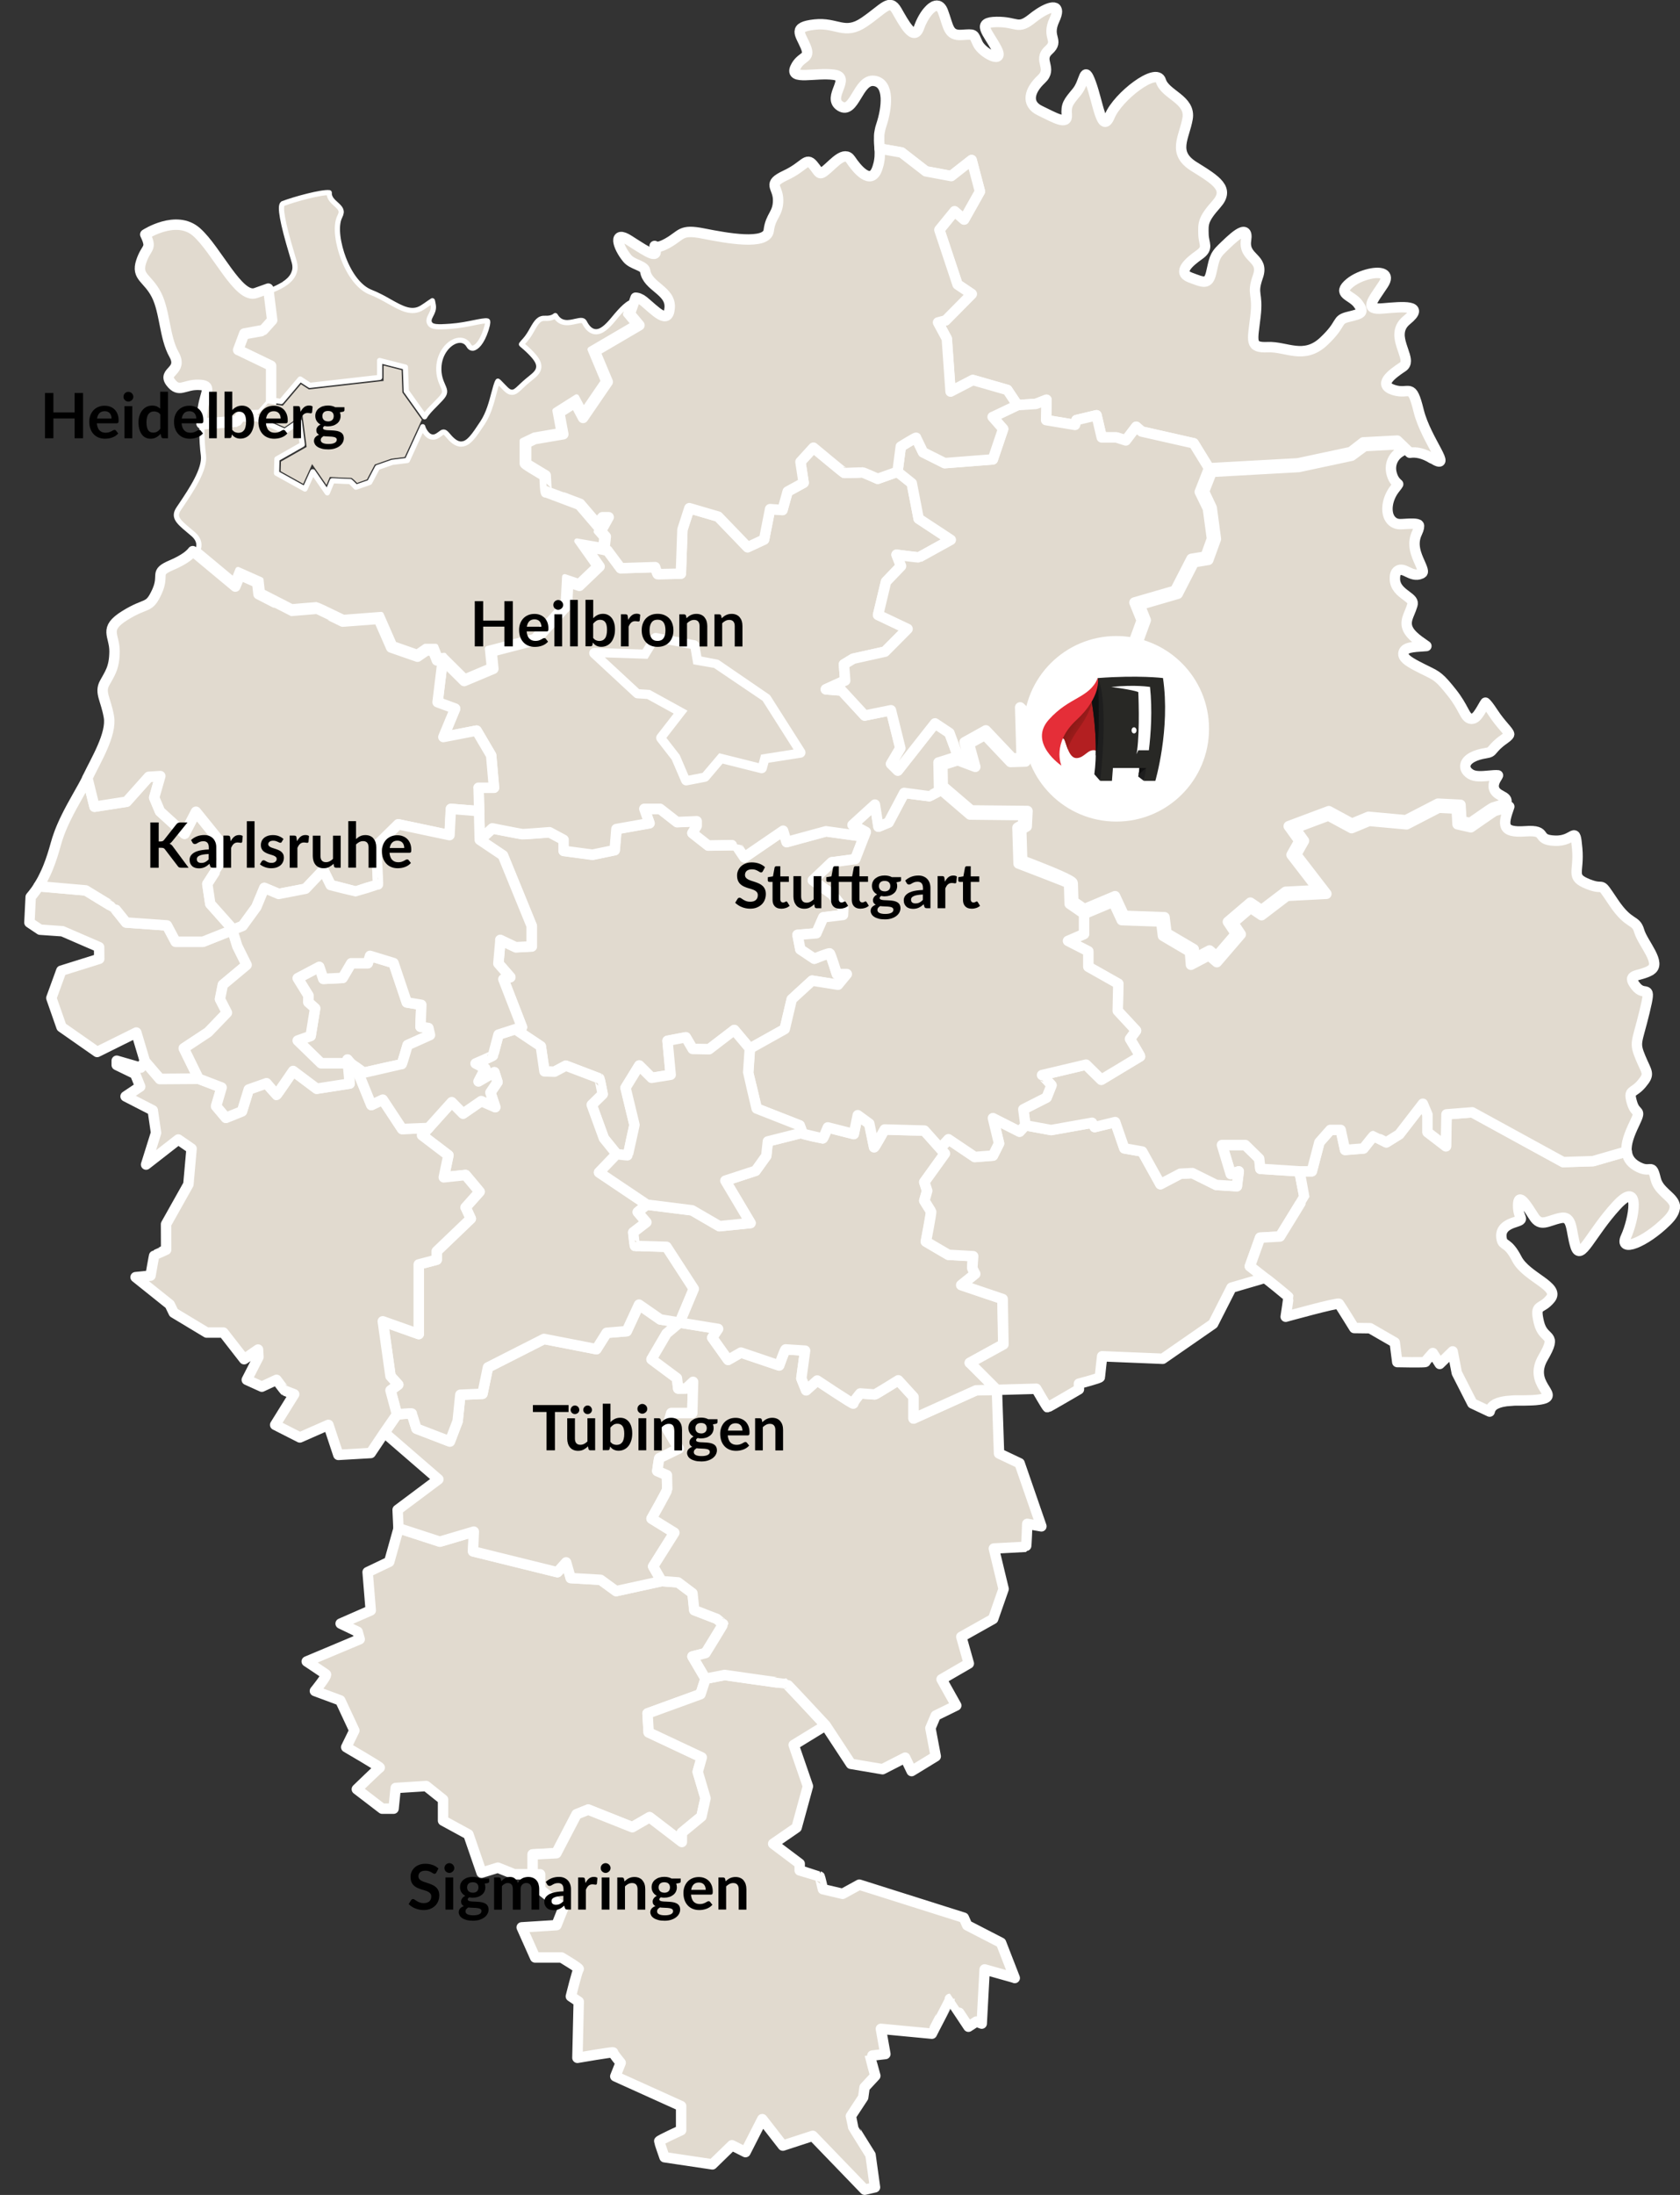 <svg xmlns="http://www.w3.org/2000/svg" xmlns:xlink="http://www.w3.org/1999/xlink" id="Ebene_1" data-name="Ebene 1" viewBox="0 0 322.54 421.1"><rect x="0" y="0" width="322.54" height="421.1" fill="#333333" stroke="none"/><defs><style>      .cls-1 {        fill: none;      }      .cls-2 {        fill: #e52e38;      }      .cls-3 {        fill: #111;      }      .cls-4 {        fill: url(#Unbenannter_Verlauf_2);      }      .cls-5 {        fill: #b31f21;      }      .cls-6, .cls-7 {        stroke: #fff;        stroke-linejoin: round;      }      .cls-6, .cls-7, .cls-8 {        fill: #e1dacf;      }      .cls-9 {        fill: #1e1e1e;      }      .cls-10 {        fill: #edecec;      }      .cls-11 {        fill: #282825;      }      .cls-12 {        fill: #fff;      }      .cls-7 {        stroke-width: 2px;      }      .cls-13 {        clip-path: url(#clippath);      }    </style><clipPath id="clippath"><path class="cls-1" d="M210.69,130.37c-.29.76-1.2,2.89-2.73,4.22-1.43,2-3.08,4.19-4.09,5.57-.39.93-.68,1.75-.82,2.19.02.04.03.08.05.13.3-.39.91-1.1,1.2-.67.18.28.39,1.13.71,1.94.25-1.24,1.54-3.21,2.65-4.77,2.56-3.63,3.13-8.88,3.13-8.88-.02.08-.05.17-.1.28"></path></clipPath><linearGradient id="Unbenannter_Verlauf_2" data-name="Unbenannter Verlauf 2" x1="-68.88" y1="324.26" x2="-68.7" y2="324.26" gradientTransform="translate(6573.15 -6473.16) rotate(35.43) scale(27.37 27.99) skewX(3.41)" gradientUnits="userSpaceOnUse"><stop offset="0" stop-color="#801814"></stop><stop offset="1" stop-color="#b31f21"></stop></linearGradient></defs><g><path class="cls-7" d="M135.45,317.14l-2.51.65,2.51,4.27-.96,2.95-10.17,3.7.21,3.64,10.2,4.79-.78,2.77,1.5,5.06-.78,3.51-3.76,3.1v1.79l-6.2-4.75-3.31,1.91-8.47-3.37-2.23.9-3.89,7.46-4.55.24v3.81h-3.54l-3.13-1.26-3.13.96-2.53-7.34-4.87-2.65v-4.04l-3.24-2.59-5.85.37-.41,3.97h-2.18l-4.87-3.73s4.22-4.09,4.39-4.15c.18-.07-6.43-3.92-6.43-3.92l1.56-3.19-2.7-5.78-4.87-1.81s2.41-2.95,2.11-3.19c-.31-.24-3.68-2.47-3.68-2.47l10.17-4.27-.41-1.44-3.25-1.56,5.78-2.53-.6-7.34,4.15-1.98,1.81-6.46,7.94,2.58,6.53-1.93-.16,3.79,16.19,4,1.69-1.89.87,3.02,5.74.33,2.98,2.17,8.74-1.91,3.15.24,2.77,2.08.34,3.25,4.33,1.67s1.17.98,1.22.98c0,.11-3.38,5.58-3.38,5.58Z"></path><path class="cls-7" d="M128.88,271.11l-.87,2.91,2.31,3.91s-3.67,1.81-3.73,1.81c-.07,0-.4,2.48-.4,2.48l1.85.8s.06,2.46.06,2.74-3.01,5.59-3.01,5.59l4.38,2.71-4.07,6.46,1.62,2.83-8.74,1.91-2.98-2.17-5.74-.33-.87-3.02-1.69,1.89-16.19-4,.16-3.79-6.53,1.93-7.94-2.58-.16-3.53,7.82-5.85-10.35-8.95,2.41-3.49s2.85-.28,2.85-.16c0,.12.89,2.89.89,2.89l6.41,2.46,1.49-3.9.52-5.06,4.25-.19,1.05-5.06,10.76-5.46,10.06,1.96,1.97-3.13,3.85-.32,2.36-5.09,4.09,2.84,3.72.61-2.51,2.11-2.89,4.93,4.88,3.63.24,1.98,1.52-.02,1.34-1.26-.15,6h-4.03Z"></path><path class="cls-7" d="M194.8,379.45l-5.76-1.62-.56,10.4-1.04-.39-1.51.98s-3.54-5.34-3.57-5.34c0,.05-3.45,6.61-3.45,6.68l-9.79-.93.86,4.83s-2.96.33-2.96.38,1.03,3.8,1.03,3.8l-2.06,2.22-.27,1.92-2.36,3.59s.43,2.03.43,2.08,3.34,5.38,3.34,5.38l.86,6.2-1.98.46-9.97-10.33-5.74,1.87-3.95-5.07-3.22,6.32-2.6-1.31-3.76,3.66-9.19-1.37s-1.02-2.89-1.02-3.07,4.21-2.11,4.21-2.11v-4.63l-12.64-5.71,1.03-2.59s-1.51-1.81-1.44-1.99c.06-.17-6.86,1.03-6.86,1.03l.25-10.77-1.51-1.02s1.26-5.12,1.5-5.24-3.3-2.22-3.3-2.22h-5.06l-2.58-5.78,6.68-.42,1.32-3.31-4.46-3.55v-2.89h-1.44v-3.81l4.55-.24,3.89-7.46,2.23-.9,8.47,3.37,3.31-1.91,6.2,4.75v-1.79l3.76-3.1.78-3.51-1.5-5.06.78-2.77-10.2-4.79-.21-3.64,10.17-3.7.96-2.95,3.67-.72s11.74,1.69,11.83,1.65c.12,0,7.55,8.01,7.55,8.01l-6.12,3.75,2.73,7.92-2.17,7.93-4.5,3.1,5.09,3.83v1.28s3.82,1.2,3.86,1.2.6,2.41.6,2.41l3.78.89,3.21-1.76,20.06,6.34.65,1.46,6.5,3.35,2.63,6.76Z"></path><path class="cls-7" d="M199.93,292.83l-2.71-.48s-.15,4.4-.24,4.4-6.17.33-6.17.33l1.87,7.76-2.01,5.75-6.11,3.43,1.44,5.12-5.23,3.03,2.82,5.03-3.94,1.93-1.02,2.41,1.02,5.41-4.63,2.83-1.24-2.58-4.35,2.22-6.07-1.03-4.86-7.39s-7.43-8.01-7.55-8.01c-.1.04-11.83-1.65-11.83-1.65l-3.67.72-2.51-4.27,2.51-.65s3.38-5.47,3.38-5.58c-.06,0-1.22-.98-1.22-.98l-4.33-1.67-.34-3.25-2.77-2.08-3.15-.24-1.62-2.83,4.07-6.46-4.38-2.71s3.01-5.32,3.01-5.59-.06-2.74-.06-2.74l-1.85-.8s.34-2.48.4-2.48c.06,0,3.73-1.81,3.73-1.81l-2.31-3.91.87-2.91h4.03l.15-6-1.34,1.26-1.52.02-.24-1.98-4.88-3.63,2.89-4.93,2.51-2.11,7.39,1.2-1.12,1.69,3.04,4.26,2.46-1.41,7.34,2.48s1.09-3.09,1.24-3.09c.16,0,3.74.24,3.74.24l-.72,5.33.92,2.29,2.12-1.89s7.03,4.69,6.94,4.41c-.08-.28,1.33-1.93,1.33-1.93,0,0,2.69.2,2.8.2.12,0,4.5-2.72,4.5-2.72l2.93,3.21v4.13l12-5.41,4-.11.41,12.24,3.95,1.87,4.18,12.09Z"></path></g><g><path class="cls-7" d="M274.94,87.96c-1.61-1-3.07-1.29-4.26-1.1l-2.42-2.33-6.53.34-2.39,1.85-10.15,2.17-17.07.94-2.95-4.79-9.99-2.26-1.04-.91-2,2.62-1.81-.58h-2.81l-1-4.25-3.85.92-.28.93-5.55-.92.07-3.9-2.02.79-3.56.24-1.95-2.92-6.62-1.9-4.28,2.22-.72-10.14-1.69-3.13,1.47-.39,5-5.06-2.72-1.83-3.49-10.48,2.92-3.58,1.84,1.6,3.03-5.39-1.59-6.02-3.92,3.07-4.87-.91-4.66-3.61-4.21-.75c-.05-.7-.11-1.39-.08-2.11,0-.11,0-.21,0-.32,0-.21.03-.42.07-.65.02-.11.03-.22.06-.34.06-.34.15-.68.28-1.06,1.08-3.22,1.69-8.14-1.41-8.51-3.09-.36-3.74,6.54-6.46,4.86-2.72-1.69,2.29-5.55-1.24-6.03-3.53-.48-8.5,1.09-7.42-1.32,1.09-2.41,3.05-1.61,2-4.09-1.04-2.48-2.56-3.74,1.73-4.22,4.28-.48,5.73,2.13,9.54-.48,3.81-2.6,4.85-4.57,6.22-2.21,1.37,2.37,3.29,6.1,4.29,3.25.04-.12.09-.24.14-.37,0-.02.02-.04.03-.06.07-.18.14-.37.23-.55.3-.64.65-1.25,1.04-1.77.07-.09.13-.17.2-.25.07-.09.14-.17.22-.25.07-.09.14-.16.22-.23.21-.2.42-.38.63-.49.06-.04.13-.07.18-.1.1-.04.18-.07.28-.09.08-.02.15-.03.23-.03.17,0,.35.05.51.15.06.03.1.08.15.12.21.19.39.48.54.89,1.09,2.89.96,4.62,3.57,4.46,2.61-.16,2.21-.24,3.09,1.65.88,1.89,5.3,4.13,3.61.96-1.69-3.18-3.98-5.06.04-5.1,4.02-.04,3.97,1.61,6.86-.71.19-.15.39-.3.57-.44.1-.07.19-.13.29-.2.28-.2.56-.39.83-.55.14-.08.27-.15.4-.23.26-.14.52-.26.75-.36.13-.05.24-.1.35-.13.49-.16.9-.2,1.17-.07.06.03.11.06.14.1s.08.09.1.14c.03.05.06.12.07.18.02.08.03.15.03.24,0,.38-.14.9-.47,1.6-1.65,3.52,1.04,3.89-1.13,5.85-2.17,1.97.89,3.45-1.41,5.58-2.28,2.13-3,4.7-.24,6.02,2.77,1.33,5.3,2.85,5.14.85-.16-2.01.28-2.46,1.93-4.46,1.65-2,1.32-5.37,2.69-1.69,1.37,3.69,2.09,10.03,3.65,6.3,1.57-3.73,8.98-9.43,9.79-6.74.8,2.69,5.78,3.57,5.13,7.27-.65,3.69-3.01,6.54,1.24,9.19,4.26,2.65,6.94,4.25,4.29,7.22-2.65,2.97-2.52,3.76-2.48,5.74.04,1.96,1.08,2.65-.85,4-1.93,1.37-4.26,3.37-1.69,4.33,2.57.96,3.46,1.44,4.02-.88.56-2.33.52-3.22,2.13-4.74,1.6-1.52,5.13-5.18,4.57-1.57-.57,3.61,3.56,3.33,2.28,6.98-1.28,3.66.09,2.94-.48,7.7-.56,4.78-1.17,6.02,2.37,5.87,3.53-.16,6.94,2.45,10.72-1.09,3.76-3.52,2.26-4.13,4.77-4.73,2.52-.61,3.12-.77,1.84-2.49-1.28-1.72-4.21-1.84-1.57-4.01,1-.82,2.47-1.44,3.79-1.74,2.19-.49,4-.06,2.63,2.02-2.2,3.33-3.76,4.93-.04,4.61,3.73-.32,8.22-.76,4.54,2.24-1.05.85-1.39,1.82-1.39,2.81,0,.15,0,.32.03.48.01.15.04.32.07.47.02.14.06.29.09.43.06.23.13.45.19.67.04.12.07.23.11.34.07.22.14.43.22.65.07.21.13.42.2.63.04.1.07.19.1.29.05.17.09.33.12.48.02.11.04.2.05.3,0,.1.02.19.02.29,0,.45-.15.83-.56,1.11-2.17,1.44-4.9,3.46-1.77,4.46,3.13,1,3.41-1.69,4.81,4.01,1.41,5.69,6.83,11.75,2.53,9.06Z"></path><path class="cls-7" d="M223.99,179.04l5.2,3.06.14,1.76,2.89-1.52,1.34,1.15,3.72-4.33-1.54-2.31,4.32-3.68,2.13,1.44,4.63-3.52,6.36-.32-5.22-6.77,1.51-2.66-2.05-2.84,7.7-2.88,4.44,2.4,3.19-1.32,7.17.66,6.16-3.18,4.32.22.18,3.12,1.67.38c3.53-2.46,4.19-2.91,4.47-3h0c.21-.05,1.74-.53,2.46-.76.21-.84-.18-1.06-.93-1.47-.55-.3-1.23-.68-1.43-1.45-.15-.59.02-1.23.53-2.03.13-.2.2-.34.24-.44-.38-.05-1.16.02-1.7.07-1.32.12-2.68.25-3.56-.3-1.03-.64-1.06-1.38-.98-1.77.25-1.25,2.1-1.97,3.74-2.23,1.03-.16,1.13-.29,1.54-.78.36-.42.9-1.07,2.16-1.94.85-.59.95-.85.95-.92.03-.23-.49-.84-.99-1.42-.57-.67-1.29-1.51-2.06-2.68-.86-1.32-1.29-1.8-1.5-1.97-.13.17-.31.48-.46.75-.19.33-.4.7-.66,1.1-.43.65-.88,1.24-1.53,1.24-.02,0-.03,0-.05,0-.71-.03-1.05-.66-1.56-1.61-.45-.84-1.07-1.99-2.18-3.39-2.35-2.96-2.82-3.19-4.81-4.17-.51-.25-1.11-.54-1.85-.93-1.9-1-2.82-1.67-2.63-2.57.22-1,1.56-1.12,4.1-1.27.1,0,.2-.01.29-.02-.15-.1-.3-.21-.43-.3-.62-.43-1.4-.96-2.05-1.58-1.89-1.78-1.34-3.1-.76-4.5.18-.43.38-.91.55-1.48.21-.7-.17-1.06-1.22-1.84-.94-.7-2.12-1.58-2.14-3.19,0-.55.05-1.23.59-1.57.58-.37,1.21-.06,1.81.23.77.37,1.64.8,2.61.35.46-.21.56-.35-.22-2.09-.67-1.5-1.6-3.56-.54-5.74.41-.86.44-1.34.34-1.49-.24-.36-1.7-.28-2.49-.23-.39.03-.77.05-1.11.05-.92,0-1.68-.49-2.09-1.34-.71-1.5-.23-3.82,1.14-5.52.36-.44.52-.68.59-.81-.01-.01-.03-.03-.05-.04-.37-.34-.99-.9-1.27-2.29-.19-.99.02-1.99.6-2.81.38-.54.9-.97,1.51-1.27l-1.26-1.21-5.96.31-2.51,1.85-10.15,2.17-16.7.93-1.48,3.77,1.48,3.14.8,5.96-1.46,4.02-2.76.45-3.11,6.05-7.32,2.13,1.18,2.93-2.96,8.12-6.31-.24-1.75,6.17-2.23.46-.61.72v3.05l-5.37,4.22-4.1-3.98.25,8.6-2.88.09-4.92-5.19-3.06,1.7,1.22,4.42-3.37-1.27-2.95.94.07,4.02,5.46,4.67,10.81.11-.15,2.96-1.05.62.18,5.92q9.7,3.69,9.7,4.33c0,.15.08,2.56.11,3.52,1.06.72,1.72,1.17,2.12,1.47l5.9-2.48,1.75,3.77,7.75.27.37,3.02ZM269.35,110.63h0Z"></path><path class="cls-7" d="M159.7,165.43l-3.64,3.46,3.74,2.71,2.1,2.61-.06,1.33-3.77.45-1.35,3.07-3.61.3.54,2.78,2.68,1.79s2.77-1.12,2.95-1.02c.18.09,1.39,3.97,1.39,3.97h1.9l-1.69,2.05-4.97-.79-3.91,3.58-1.35,5.72-6.68,3.73-2.99-3.55-4.83,3.7-3.15-.06-1.32-2.24-3.51.67.61,6.52-3.66.59-2.38-2.37-2.63,4.28,1.72,7.12s-1.27,5.76-1.27,5.83c0,.06-2.17-.22-2.17-.22l-2.45-3.03-2.34-6.42,2.1-2.06s-.58-2.99-.63-3.01c-.07-.02-6.44-2.45-6.44-2.45l-2.17,1.16-1.93-.06-.7-4.81-4.91-3.28,1.3-.41-3.57-9.19,1.33-.4-2.29-2.62.4-4.52,2.97,1.41,3.05-.16v-3.93l-5.53-13.53-4.43-2.98,2.4-2.2s5.41,1.07,5.75,1.1c.33.03,5.22-.36,5.22-.36l2.71,1.45v2.12l5.54.74,4.26-.88.34-4.04,6.34-1.13-.98-2.75h3.02l3.25,2.54,3.79-.16v.9l-.84,1.37,3.03,2.38s5.4-.1,5.4-.05,1.54,2.32,1.54,2.32l7.46-5.1.66,2.17,7.56-2.06,7.28,1.01-1.68,4.33-4.49.6Z"></path><path class="cls-7" d="M133.21,247.26l-2.72,6.48-3.72-.61-4.09-2.84-2.36,5.09-3.85.32-1.97,3.13-10.06-1.96-10.76,5.46-1.05,5.06-4.25.19-.52,5.06-1.49,3.9-6.41-2.46s-.89-2.76-.89-2.89c0-.12-2.85.16-2.85.16l-1.24-4.61,1.48-1.09-1.48-1.64-1.48-10.52,6.9,2.45v-13.36l3.45-.91v-1.61l6.54-6.26-1-2.17,2.69-3.01-2.69-3.21-4.17.44.88-4.22-5.06-3.85,1.25-1.39,4.45-4.95,2.17,2.2,3.49-2.41,2.69,1.17-.93-2.81,1.36-2-.6-1.89-3.05,1.77,1.29-2.49-1.85-.96s3.37-1.44,3.37-1.56c0-.12,1.04-3.98,1.04-3.98l3.2-1.03,4.91,3.28.7,4.81,1.93.06,2.17-1.16s6.37,2.43,6.44,2.45c.06.02.63,3.01.63,3.01l-2.1,2.06,2.34,6.42,2.45,3.03-3.37,3.51,9.2,6.18-1.75,1.42,1.67,1.95-2.54,1.95s.28,2.61.34,2.61c.06-.04,6.06.15,6.06.15l5.24,8.07Z"></path><path class="cls-7" d="M186.21,261.45l5.18,5.18-4,.11-12,5.41v-4.13l-2.93-3.21s-4.37,2.72-4.5,2.72c-.12,0-2.8-.2-2.8-.2,0,0-1.41,1.65-1.33,1.93.09.28-6.94-4.41-6.94-4.41l-2.12,1.89-.92-2.29.72-5.33s-3.57-.24-3.74-.24c-.15,0-1.24,3.09-1.24,3.09l-7.34-2.48-2.46,1.41-3.04-4.26,1.12-1.69-7.39-1.2,2.72-6.48-5.24-8.07s-6-.19-6.06-.15c-.06,0-.34-2.61-.34-2.61l2.54-1.95-1.67-1.95,1.75-1.42,8.68,1.09,5.24,3.04,5.98-.6-4.84-8.13,5.81-1.9,2.05-2.86.3-2.77,6.62-1.67c.04.1.07.15.07.17.03.1,3.76.93,3.85.93s.96-2.11.96-2.11l5,1.27.75-3.61,2.22,1.62s.9,4.33.93,4.52c.03.18,2.01-3.4,2.01-3.4l7.64.21,3.03,3.39.9,1-3.94,5.48.54,1.66-.54,1.9s1.2,1.95,1.29,2.07c.1.12-.99,5.78-.99,5.78l4.31,2.53,4.75.27s-.15,1.98-.15,2.2.55,1.2.55,1.2l-2.66,2.14,7.92,2.68.15,8.7-6.44,3.54Z"></path><path class="cls-7" d="M241.92,237.45l-1.97,5.48,2.89,2.26c-.12,0-6.41,1.85-6.41,1.85l-3.53,6.94-9.67,6.7-11.63-.48s-.44,3.81-.44,4.01-4.02,1.25-4.02,1.25v1.08s-5.89,3.45-6.02,3.45c-.12,0-2.17-3.56-2.17-3.56l-7.56.21-5.18-5.18,6.44-3.54-.15-8.7-7.92-2.68,2.66-2.14s-.55-.99-.55-1.2.15-2.2.15-2.2l-4.75-.27-4.31-2.53s1.09-5.65.99-5.78c-.09-.12-1.29-2.07-1.29-2.07l.54-1.9-.54-1.66,3.94-5.48-.9-1,1.58-1.73,5.05,3.4,3.49-.27,1.17-2.33-1.17-4.85,5.11,2.59,1.13-1.23,4.95.91,7.86-1.4.49.83,3.95-.96,1.75,5.04,3.44.61,3.48,6.27,3.83-2.01,2.32-.12,4.57,2.27,3.96.25.35-2.86-1.51.53-1.69-5.58h4.47l2.68,2.62.21,1.95,7.49.48s.92,4.83.92,4.9c0,.06-4.66,7.62-4.66,7.62l-3.8.22Z"></path><path class="cls-7" d="M321.54,231.6c0,.18-.03.37-.09.56-.03.1-.06.2-.11.31-.05.1-.1.2-.16.32-.12.22-.27.45-.47.7-.2.25-.44.51-.72.79-4.17,4.13-9.27,6.09-7.83,3.01,1.44-3.09,3.09-11.36-1.84-5.98-4.94,5.37-6.86,10.83-7.83,7.82-.96-3-.48-5.98-2.93-5.45-2.45.52-3.78,1.8-5.09-.29-1.33-2.08-3.01-4.85-3.01-2.12s1.53,2.52-.63,3.21c-2.17.68-2.81,1.72-2.53,3.21.28,1.48,1.13.37,2.93,3.85,1.81,3.49,8.31,5.26,6.46,7.59-1.84,2.32-3.13.8-2.24,4.57.89,3.77,3.73,1.76.8,6.78-2.93,5.02,3.09,7.15-.08,7.91-.42.11-.91.16-1.42.21-.16,0-.33.02-.5.03h-.02c-.16.01-.34.02-.51.02-.4.02-.82.02-1.23.03-.26,0-.51,0-.77,0-.2,0-.4,0-.61,0s-.4,0-.6.02c-.39.02-.79.05-1.16.09-.12,0-.25.03-.37.05-.18.02-.36.05-.52.09-.14.02-.25.05-.38.09h0c-.08.02-.14.04-.21.07-.14.03-.28.08-.4.14-.13.05-.24.1-.35.15-.05.03-.1.06-.14.09-.07.04-.14.08-.19.12-.06.05-.13.09-.17.14-.05.04-.1.09-.13.12-.07.07-.13.14-.17.22-.04.05-.07.1-.11.15,0,.01,0,.02,0,.02-.03.05-.04.09-.06.13-.03.05-.05.1-.06.14-.04.1-.07.19-.09.3l-3.33-1.57-2.98-5.85-.8-4.13-2.48,2.41-1.33-2.09s-1.41,1.53-1.41,1.69c0,.16-5.41.04-5.41.04l-.48-3.76-4.74-2.73-3.04-.04s-2.7-4.37-2.93-4.65c-.25-.28-10.23,2.48-10.23,2.48,0,0,.56-3.65.52-3.78-.04-.12-4.37-3.65-4.5-3.65l-2.89-2.26,1.97-5.48,3.8-.22s4.66-7.56,4.66-7.62c0-.07-.92-4.9-.92-4.9h2.39l1.46-5.56,2.11-2.39h1.98l.84,3.85,3.53-.28s1.87-2.39,1.93-2.39,2.46,1.22,2.46,1.22l2.48-1.54,4.54-5.88.89,2.11v3.35l3.53,2.71.12-6.13,4.94-.39,17.45,9.55,5.74-.18,6.44-1.86c.11,1.1.64,2.05,1.85,2.78,2.93,1.76,2.89-.89,3.73,2.57.08.33.2.62.35.9.07.12.14.23.21.35.17.27.37.51.59.74.08.1.16.18.25.26.12.12.23.24.36.36.21.2.42.4.63.59.11.1.2.19.3.29.1.1.18.18.27.28h0c.09.1.17.2.24.3.07.09.13.17.18.26,0,0,0,.02.02.04.06.11.12.21.15.32.05.11.08.21.1.33.03.12.04.23.04.35Z"></path><path class="cls-7" d="M316.86,186.17c-2.33,1.29-4.7.57-2.85,2.98,1.85,2.41,3.17-1.01,1.72,4.97-1.44,5.98-2.03,5.78-.77,8.79,1.25,3,1.86,3.04.21,5.02-1.65,1.97-2.61,1-1.85,3.61.76,2.6,1.96.91.44,4.09-.89,1.86-1.63,3.71-1.48,5.28l-6.44,1.86-5.74.18-17.45-9.55-4.94.39-.12,6.13-3.53-2.71v-3.35l-.89-2.11-4.54,5.88-2.48,1.54s-2.41-1.22-2.46-1.22-1.93,2.39-1.93,2.39l-3.53.28-.84-3.85h-1.98l-2.11,2.39-1.46,5.56h-2.39l-7.49-.48-.21-1.95-2.68-2.62h-4.47l1.69,5.58,1.51-.53-.35,2.86-3.96-.25-4.57-2.27-2.32.12-3.83,2.01-3.48-6.27-3.44-.61-1.75-5.04-3.95.96-.49-.83-7.86,1.4-4.95-.91-.4-3.05,4.47-2.27.94-2.35s-1.75-1.95-1.82-1.95l8.45-2,2.94,2.89s7.39-4.45,7.44-4.48c0-.12-1.95-3.34-1.95-3.34l1.17-1.6-3.52-3.79.11-5.2-5.76-3.25v-2.97l-3.9-1.99,3.08-1.33v-3.85l5.62-2.36,1.64,3.53,7.57.26.34,2.74,5.18,3.05.2,2.51,3.45-1.81,1.52,1.31,4.59-5.34-1.48-2.22,3.37-2.87,2.11,1.42,4.87-3.71,7.57-.39-5.8-7.52,1.5-2.65-1.75-2.43,6.44-2.41,4.46,2.41,3.35-1.39,7.2.66,6.17-3.19,3.44.17.17,3.01,2.55.58s4.41-3.07,4.47-3.07c.07,0,2.91-.9,2.91-.9-1.24,3.49-1.52,5.06,3.09,4.73,4.61-.32,1.72,1.65,5.66,1.81,3.93.16,3.85-3.21,4.29,1.48.43,4.7-1.41,5.46,2.12,6.86,3.53,1.4,1.81-1.05,4.86,3.49,3.04,4.53,4.25,3.13,4.93,5.5.68,2.37,4.46,6.26,2.13,7.54Z"></path><path class="cls-7" d="M218.89,202.66s-7.44,4.48-7.44,4.48l-2.94-2.89-8.45,2c.07,0,1.82,1.95,1.82,1.95l-.94,2.35-4.47,2.27.4,3.05-1.13,1.23-5.11-2.59,1.17,4.85-1.17,2.33-3.49.27-5.05-3.4-1.58,1.73-3.03-3.39-7.64-.21s-1.98,3.58-2.01,3.4c-.03-.18-.93-4.52-.93-4.52l-2.22-1.62-.75,3.61-5-1.27s-.88,2.11-.96,2.11-3.82-.84-3.85-.93c0-.02-.03-.08-.07-.17-.14-.41-.51-1.39-.51-1.39l-8.24-3.23s-1.63-6.83-1.63-6.9.31-4.62.31-4.62l6.68-3.73,1.35-5.72,3.91-3.58,4.97.79,1.69-2.05h-1.9s-1.2-3.88-1.39-3.97c-.17-.1-2.95,1.02-2.95,1.02l-2.68-1.79-.54-2.78,3.61-.3,1.35-3.07,3.77-.45.06-1.33-2.1-2.61-3.74-2.71,3.64-3.46,4.49-.6,1.68-4.33.34-.88-2.52-1.34,4.3-3.91.67,4.24,1.94-.8,3.01-5.68s4.69.63,4.79.63c.09,0,1.9-.99,1.9-.99v-.56s5.92,5.07,5.92,5.07l10.29.11-.09,1.76-1.09.65.21,6.88s9.69,3.69,9.69,3.8c0,.12.12,3.93.12,3.93,0,0,2.76,1.88,2.76,1.93v3.85l-3.08,1.33,3.9,1.99v2.97l5.76,3.25-.11,5.2,3.52,3.79-1.17,1.6s1.95,3.23,1.95,3.34Z"></path><path class="cls-7" d="M180.19,146.29l3.74-1.19-1.66-4.49-2.77-1.84-7.13,9.06-1.3-1.29,1.78-3.01-1.81-7.28-5.03,1.02-4.42-4.79-3.04-.24,3.71-1.69-.24-3.1,1.77-1.08,6.11-1.36,4.33-4.36-5.66-2.68,1.53-6.38,2.88-3-.86-2.17s4.24.56,4.33.5c.09-.05,6.08-3.36,6.08-3.36l-6.17-4.06-1.32-6.8-2.74-2.19-3.79,1.35s-2.76-1.23-2.92-1.23c-.1.03-3.37.1-3.47.12-.12,0-5.96-4.87-5.96-4.87l-2.49,2.73.61,4.01-3.07,1.68-.99,3.55-2.38-.18-1.15,5.84-3.16,1.47-5.66-5.87-5.53-1.62-1.33,4.12-.3,8.45s-4.33.09-4.43.09c-.09,0-.51-1.35-.51-1.35l-6.62.21-2.53-3.4-.6-.11-3.61-.63,2.71,3.82-3.88,3.71-2.14-.72-.24,4.48-6.02,6.65-8.45,2.19.33,3.31-5.6,2.35-4.12-4.09-.99,8.15,3.37,1.24-2.26,5.44,6.38-1.23,2.8,4.76.54,6.2h-2.98l.12,4.48.14,5.51,2.4-2.2s5.41,1.07,5.75,1.1c.33.03,5.22-.36,5.22-.36l2.71,1.45v2.12l5.54.74,4.26-.88.34-4.04,6.34-1.13-.98-2.75h3.02l3.25,2.54,3.79-.16v.9l-.84,1.37,3.03,2.38s5.4-.1,5.4-.05,1.54,2.32,1.54,2.32l7.46-5.1.66,2.17,7.56-2.06,7.28,1.01.34-.88-2.52-1.34,4.3-3.91.67,4.24,1.94-.8,3.01-5.68s4.69.63,4.79.63c.09,0,1.9-.99,1.9-.99v-.56s-.1-4.92-.1-4.92ZM146.11,144.77l-.44,1.65-7.59-1.91-3.21,3.77-2.69.52-1.7-3.96-2.55-3.28,4.05-5.22-7.24-3.99-2.03-.12-6.6-6.11,8.2.28,1.91-3.13,6.36,1.2.53,2.98,3.97.68,9.33,6.32,5.94,9.33-6.24.98ZM131.74,149.66l-1.91-4.43-2.85-3.67,3.87-4.98-6.31-3.47-2.13-.13-8.29-7.68,9.8.33,1.95-3.2,7.39,1.4.53,2.98,3.74.71,9.55,6.54,6.56,10.31-6.9,1.08-.51,1.89-7.86-1.97-3.07,3.62-3.55.69ZM128.9,141.56l2.29,2.98,1.46,3.4,1.82-.35,3.34-3.93,7.32,1.84.38-1.4,5.58-.88-5.23-8.22-9.07-6.14-4.33-.75-.53-2.99-5.32-1.01-1.86,3.06-6.61-.23,4.9,4.55,2.08.2,8.02,4.41-4.24,5.46Z"></path><path class="cls-7" d="M154.04,217.31l-6.62,1.67-.3,2.77-2.05,2.86-5.81,1.9,4.84,8.13-5.98.6-5.24-3.04-8.68-1.09-9.2-6.18,3.37-3.51s2.17.28,2.17.22c0-.07,1.27-5.83,1.27-5.83l-1.72-7.12,2.63-4.28,2.38,2.37,3.66-.59-.61-6.52,3.51-.67,1.32,2.24,3.15.06,4.83-3.7,2.99,3.55s-.31,4.55-.31,4.62,1.63,6.9,1.63,6.9l8.24,3.23s.37.97.51,1.39Z"></path><path class="cls-7" d="M232.69,103.34l-1.24,3.43-2.7.44-3.14,6.11-7.81,2.27,1.39,3.44-2.67,7.33-6.36-.24-1.79,6.3-2.04.42-.96,1.14v2.96l-4.55,3.58-4.96-4.81.28,9.72-1.78.06-5.09-5.37-4.09,2.28.98,3.55-2.22-.84-1.66-4.49-2.77-1.84-7.13,9.06-1.3-1.29,1.78-3.01-1.81-7.28-5.03,1.02-4.42-4.79-3.04-.24,3.71-1.69-.24-3.1,1.77-1.08,6.11-1.36,4.33-4.36-5.66-2.68,1.53-6.38,2.88-3-.86-2.17s4.24.56,4.33.5c.09-.05,6.08-3.36,6.08-3.36l-6.17-4.06-1.32-6.8-2.74-2.19.63-4.84s2.92-1.81,2.95-1.69c.03.12,1.33,2.79,1.33,2.79l4.15,2.08,9.24-.72,1.98-5.84-2.02-2.3,4.76-2.27,3.56-.24,2.02-.79-.07,3.9,5.55.92.28-.93,3.85-.92,1,4.25h2.81l1.81.58,2-2.62,1.04.91,9.99,2.26,2.95,4.79-1.78,4.53,1.56,3.21.78,5.78Z"></path><polygon class="cls-8" points="152.35 143.79 146.11 144.77 145.67 146.41 138.08 144.51 134.88 148.28 132.19 148.8 130.49 144.84 127.94 141.56 131.99 136.34 124.75 132.36 122.72 132.23 116.12 126.12 124.32 126.39 126.23 123.27 132.59 124.47 133.11 127.45 137.08 128.14 146.41 134.45 152.35 143.79"></polygon></g><g><path class="cls-7" d="M42.26,191.67l1.34,2.61-3.61,3.75-4.68,3.09,2.86,5.83-7.44.05-2.91-3.39-1.65-5.52-7.52,3.73-6.84-4.78-1.95-5.57,1.91-5.24,7.28-2.28-.02-2.24-7.04-3.05-4.29-.3-2.05-1.37.24-4.9s.05-.06.07-.09c.12-.14.23-.27.34-.41.4-.5.77-1.01,1.11-1.55l9.06.79s5.33,3.27,5.39,3.27c.07,0,2.35,2.89,2.35,2.89l7.85.56,1.67,3.13h5.26l5.65-2.25.96,3.1,1.79,3.6-4.57,3.81-.55,2.74Z"></path><path class="cls-7" d="M44.63,178.42l-5.65,2.25h-5.26l-1.67-3.13-7.85-.56s-2.28-2.89-2.35-2.89c-.06,0-5.39-3.27-5.39-3.27l-9.06-.79c.25-.4.49-.8.72-1.22.1-.18.19-.38.29-.57.16-.31.31-.62.45-.94.14-.33.29-.65.42-.99.54-1.35,1-2.8,1.44-4.4.09-.31.17-.61.27-.91.1-.3.2-.61.31-.9.13-.38.28-.75.43-1.12.07-.16.14-.34.21-.5.15-.35.3-.68.46-1.02.09-.18.16-.36.26-.54,1.42-2.92,3.1-5.54,4.13-7.65l1.36,5.51,6.16-.96,4.26-4.77,2.22-.14-1.18,4.13,1.12,2.65,4.71,4.28,2.19-4.22,4.68,5.78s.35,3.58.35,3.62c0,.03-2.85,4.46-2.85,4.46l.57,3.8,4.14,4.65.12.39Z"></path><path class="cls-7" d="M91.88,151.14l.12,4.48-5.41-.43-.26,5.04-9.85-2.08-4.23,4.17s.4,7.37.34,7.37c-.06,0-4.23,1.32-4.29,1.32-.06,0-4.79-1.2-4.79-1.2l-1.42-2.89-3.4,3.59-5.16,1-2.76-1.16-1.53,3.68-2.63,3.61-1.98.79-.12-.39-4.14-4.65-.57-3.8s2.85-4.43,2.85-4.46c0-.04-.35-3.62-.35-3.62l-4.68-5.78-2.19,4.22-4.71-4.28-1.12-2.65,1.18-4.13-2.22.14-4.26,4.77-6.16.96-1.36-5.51s.05-.09.07-.14c1.56-3.27,4.63-8.24,4.06-11.58-.58-3.34-1.81-4.63-.85-6.44.96-1.8,1.9-2.85,1.93-6.08.03-3.22-2.22-4.33,2.02-6.95,4.24-2.62,4.54-1.15,6.11-4.52,1.56-3.37-.64-3.64,2.79-5.11,1.15-.49,2.18-1.03,2.97-1.61.14-.1.28-.21.4-.32.14-.12.27-.24.39-.36.12-.13.24-.26.34-.4l8.17,6.8.91-2.22,3.29,1.46.25,2.22s6.22,3.21,6.26,3.21c.05,0,4.8-.4,4.85-.4.04,0,5.06,2.45,5.06,2.45l6.89-.52,2.41,5.49,5.06,1.76,1.71-1.18h1.26l.75,1.9,1.12-.14-.99,8.15,3.37,1.24-2.26,5.44,6.38-1.23,2.8,4.76.54,6.2h-2.98Z"></path><path class="cls-6" d="M85.29,125.79l4.02,3.99,4.61-1.94-.34-3.4,8.86-2.3,5.69-6.29.28-5.21,2.65.89,3.08-2.94-3.39-4.79,4.63.8.15-1.42-1.06-1.2.31-.55-.14.16-3.7-4.32c-2.26-.85-5.47-2.06-6.09-2.29-.61-.01-.64-.21-.8-3.36-3.79-2.27-3.79-2.28-3.79-2.74v-4.32l2.25-1.08,4.76-.82-.72-3.89,4.14-2.62,1.35,2.53,3.8-5.55-2.55-6.09,8.35-4.89-1.54-1.86.75-2.11s-.02.01-.03.01c-.11.07-.22.15-.34.23-.09.07-.21.16-.32.26-.08.07-.15.11-.22.18-.1.09-.17.15-.23.22l-.26.25c-.06.06-.12.13-.19.2-.11.1-.16.17-.21.22-.44.48-.87.98-1.28,1.49-1.27,1.53-2.36,2.51-3.51,2.4-1.04-.11-1.66-1.05-2.03-1.76-.25-.47-.56-.5-1.81-.21-1.08.25-2.71.62-3.7-.95-.03-.05-.07-.1-.11-.17-.37.31-.97.57-1.93.52-1.16-.07-1.67.67-2.47,2.08-.38.68-.82,1.45-1.43,2.13-.14.15-.51.55-.66.77.01.02.03.03.05.05l.73.63c.15.13.29.26.44.4.15.14.32.3.49.48.11.11.19.19.28.29.99,1.06,1.38,1.8,1.33,2.53-.06.89-.77,1.47-1.67,2.2-.31.25-.67.54-1.05.88-.36.32-.65.6-.88.82-.59.57-1.02.94-1.55.93-.61-.01-1-.42-1.77-1.22l-.66-.68c-.12-.12-.21-.19-.27-.23-.25.36-.54,1.5-.77,2.35-.45,1.72-1.01,3.87-2.17,5.63-1.65,2.5-2.65,4.01-4.02,4.08-1.03.08-1.94-.82-2.66-1.69-.7-.84-.87-.71-1.49-.24-.4.3-.9.68-1.54.58-.44-.06-.84-.33-1.2-.82-.3-.4-.49-.79-.58-1.15l-2.96,6.47-2.89.36-2.83.99-1.51,2.86-2.64.92-.34-.36c-.27-.29-.59-.59-.76-.73-.38,0-1.27-.04-3.43-.15l-.96,2.32-2.79-4.04-1.5,3.31-5.46-3.03.08-2.75,4.86-2.76-.57-4.43-2.77,1.91-5.44-2.44-3.2.08-.73,1.02-6.54.49c-.06,2.22.11,4.17.28,5.46.33,2.66-2.31,6.59-4.23,9.46l-.52.77c-1,1.5-.29,2.31,1.84,4.08.32.27.65.55.98.83.71.63,1.06,1.32,1.06,2.05,0,.15-.01.29-.04.44-.03.14-.06.25-.1.37-.02.05-.04.1-.06.16l6.89,5.73.81-1.99,4.41,1.96.25,2.25c2.12,1.09,4.98,2.56,5.7,2.92.35-.03,1.29-.11,2.21-.19,2.43-.2,2.44-.2,2.49-.2q.21,0,5.21,2.43l7.22-.55,2.49,5.68,4.38,1.53,1.59-1.09h2.01l.73,1.83.9-.11ZM78.01,75.03l3.51,4.93c.44-.76,1.16-1.5,1.94-2.28.35-.35.72-.73,1.11-1.15,1.06-1.13.89-1.52.43-2.57-.34-.78-.81-1.85-.75-3.44.09-2.73,1.85-4.77,3.49-5.17.96-.23,1.81.12,2.26.94.21.37.47.53.77.51.67-.07,1.72-1.03,2.53-3.51l.06-.19c.09-.29.16-.55.21-.78.08-.39.07-.59.05-.68l-.05-.06c-.34-.12-1.53.13-2.5.32-1.24.25-2.77.57-4.57.7-2.61.19-3.54.14-3.97-.51-.37-.56-.05-1.14.19-1.62.27-.52.58-1.1.47-1.85-.07-.47-.13-.75-.18-.92-.2.12-.46.31-.7.47-.35.25-.76.54-1.26.85-1.98,1.26-3.96.14-6.26-1.15-1.07-.61-2.29-1.29-3.65-1.82-2.04-.8-3.94-3.17-5.21-6.5-.94-2.47-1.68-6.06-.68-8.03.56-1.1.14-1.55-.78-2.38-.6-.54-1.33-1.2-1.26-2.17-1.42-.18-6.71,1.25-8.93,2.11-.62.45-.04,3.67,1.73,9.55.2.65.37,1.23.5,1.7.09.34.13.64.13.93,0,.17-.01.33-.04.48,0,.07-.03.15-.05.24-.05.19-.09.31-.14.43l-.09.2c-.06.14-.15.29-.24.43-.04.06-.09.12-.14.19l-.1.12c-.09.12-.2.25-.36.39-.15.13-.25.23-.36.32-.22.17-.34.26-.48.34-.01.03-.16.12-.29.2-.35.22-.66.38-.97.53-.14.07-.3.14-.46.22-.39.18-.8.35-1.22.52l.73,5.8-2.09,2.34-3.5.63-.79,2.12,6.12,2.95v7.03l1.81.28,3.65-4.3,1.86,1.21,13.39-1.52v-3.24l4.95,1.26.17,4.62Z"></path><path class="cls-7" d="M45.73,67.14l6.32,3.04v7.2l-2,2.23-3.76.1-.74,1.04-6.86.51c.03-.61.07-1.22.13-1.84.04-.37.09-.76.14-1.14.49-3.25,1.91-4.39-.87-4.45-2.76-.07-3.7,1.65-5.33-.48-1.63-2.14,2.48-2.08.64-5.36-1.84-3.27-1.71-8.18-3.37-11.43-1.66-3.25-3.91-3.37-2.92-6.38.99-3,2.17-2.25.78-5.2,0,0,5.94-3.89,9.83-.47,3.89,3.41,8.1,12.91,11.39,11.71.74-.27,1.57-.55,2.39-.85l.76,6.05-1.69,1.89-3.67.67-1.18,3.17Z"></path><path class="cls-7" d="M190.57,79.99l2.02,2.3-1.98,5.84-9.24.72-4.15-2.08s-1.3-2.68-1.33-2.79c-.03-.12-2.95,1.69-2.95,1.69l-.63,4.84-3.79,1.35s-2.76-1.23-2.92-1.23c-.1.03-3.37.1-3.47.12-.12,0-5.96-4.87-5.96-4.87l-2.49,2.73.61,4.01-3.07,1.68-.99,3.55-2.38-.18-1.15,5.84-3.16,1.47-5.66-5.87-5.53-1.62-1.33,4.12-.3,8.45s-4.33.09-4.43.09c-.09,0-.51-1.35-.51-1.35l-6.62.21-2.53-3.4-.6-.11.28-2.55-.93-1.05,1.48-2.68h-1.2l-1.04,1.22-3.25-3.79s-6.37-2.41-6.41-2.41c-.04,0-.19-3.04-.19-3.04,0,0-3.76-2.25-3.76-2.3v-3.85l1.62-.8,5.52-.94-.77-4.14,3.01-1.91,1.55,2.92,4.74-6.92-2.46-5.85,8.55-5.01-1.84-2.21,1.1-3.08c.1,0,.2.02.3.04.13.02.27.06.4.12.27.11.55.27.82.49,2.24,1.84,4.74,4.69,5.02,1.32.28-3.37-4.26-4.05-4.7-7.1-.14-1.05-2.45-1.18-3.45-2.41-1.93-2.35-2.69-5.42.32-3.49,4.12,2.64,5.81,3.78,4.94,1.11.26.25.91.33,2.45-.53,2.85-1.58,2.45-2.74,6.9-1.86,4.45.88,12.19,2.32,12.56-.57.36-2.89,1.8-3.12,1.8-5.82s-2.24-3.04,1.44-4.78c3.7-1.72,3.94-3.56,5.26-2,1.33,1.57,1.09,2.17,2.57.92,1.48-1.24,3.49-3.69,4.65-1.93,1.17,1.76,3.89,5.09,5.09,1.76.05-.13.1-.27.13-.4.06-.17.1-.34.14-.49.04-.16.08-.31.1-.46.06-.31.09-.6.12-.89.04-.57.02-1.1,0-1.63l4.21.75,4.66,3.61,4.87.91,3.92-3.07,1.59,6.02-3.03,5.39-1.84-1.6-2.92,3.58,3.49,10.48,2.72,1.83-5,5.06-1.47.39,1.69,3.13.72,10.14,4.28-2.22,6.62,1.9,1.95,2.92-4.76,2.27Z"></path><path class="cls-7" d="M89.38,231.63l1,2.17-6.54,6.26v1.61l-3.45.91v13.36l-6.9-2.45,1.48,10.52,1.48,1.64-1.48,1.09,1.24,4.61-2.41,3.49-2.63,3.92-6.21.36-1.91-5.76-5.48,2.41-4.74-2.41,3.65-5.87s-1.74-.68-1.8-.7c-.06-.02-1.59-2.07-1.59-2.07l-2.82,1.31-2.89-1.31,2.24-4.37-.08-1.44-2.67,1.85-3.98-5.11h-3.21l-6.33-3.81-.76-1.57-6.56-5.25,2.87-.29s.68-3.97.74-3.97,2.26-1,2.26-1l-.02-4.9,4.29-7.64.61-6.85-2.55-1.76-6.18,4.81,1.91-6.09-.63-4.31-5.22-2.68,2.81-1.88-.98-2.43-3.53-1.71v-.82l4.61,1.33.76-1.2,2.91,3.39,7.44-.05,4.41,1.69-1.05,3.57,1.88,2.23,3.08-1.24,1.3-4.19,3.41-1.2s1.87,2.2,1.92,2.23c.07,0,3.19-4.58,3.19-4.58l4.53,3.4,6.33-.99-.42-4.6.71.79.91.66,2.96,7.27,2.19-1.04,3.72,5.64,5.07-.2-1.25,1.39,5.06,3.85-.88,4.22,4.17-.44,2.69,3.21-2.69,3.01Z"></path><path class="cls-7" d="M82.56,198.57l-4.3,1.93s-1.07,3.65-1.13,3.65-7.3,1.65-7.3,1.65l-1.49-1.07-.91-.66-.71-.79-.37.72h-4.7s-4.5-4.36-4.5-4.36l2.49-.89.86-5.3-1.32-1.17.02-1.29-2.05-3.31,4.15-2.19.78,2.31,3.7-.18,1.65-2.81h3.17l.44-1.42,4.52,1.38,2.54,7.55,2.79.46-.16,4.21,1.52.24.31,1.35Z"></path><path class="cls-7" d="M96.08,180.32l-.4,4.52,2.29,2.62-1.33.4,3.57,9.19-1.3.41-3.2,1.03s-1.04,3.85-1.04,3.98c0,.12-3.37,1.56-3.37,1.56l1.85.96-1.29,2.49,3.05-1.77.6,1.89-1.36,2,.93,2.81-2.69-1.17-3.49,2.41-2.17-2.2-4.45,4.95-5.07.2-3.72-5.64-2.19,1.04-2.96-7.27,1.49,1.07s7.24-1.65,7.3-1.65,1.13-3.65,1.13-3.65l4.3-1.93-.31-1.35-1.52-.24.16-4.21-2.79-.46-2.54-7.55-4.52-1.38-.44,1.42h-3.17l-1.65,2.81-3.7.18-.78-2.31-4.15,2.19,2.05,3.31-.02,1.29,1.32,1.17-.86,5.3-2.49.89,4.5,4.37h4.7s.37-.73.37-.73l.42,4.6-6.33.99-4.53-3.4s-3.12,4.58-3.19,4.58c-.05-.03-1.92-2.23-1.92-2.23l-3.41,1.2-1.3,4.19-3.08,1.24-1.88-2.23,1.05-3.57-4.41-1.69-2.86-5.83,4.68-3.09,3.61-3.75-1.34-2.61.55-2.74,4.57-3.81-1.79-3.6-.96-3.1,1.98-.79,2.63-3.61,1.53-3.68,2.76,1.16,5.16-1,3.4-3.59,1.42,2.89s4.73,1.2,4.79,1.2c.07,0,4.24-1.32,4.29-1.32.07,0-.34-7.37-.34-7.37l4.23-4.17,9.85,2.08.26-5.04,5.41.43.14,5.51,4.43,2.98,5.53,13.53v3.93l-3.05.16-2.97-1.41Z"></path><path class="cls-8" d="M80.98,80.51l-3.28,7.17-2.55.32-3.19,1.12-1.51,2.86-1.9.67s-.94-.99-1.12-.96c-.17.03-4.11-.18-4.11-.18l-.64,1.53-2.76-4-1.71,3.78-4.33-2.41.06-1.86,4.93-2.8-.8-6.17-3.44,2.38-5.21-2.34,2-2.23,2.87.45,3.49-4.12,1.53.99,14.33-1.63v-2.95l3.46.88.15,4.28,3.73,5.23Z"></path></g><g><rect class="cls-1" x="139.02" y="165.32" width="51.06" height="10.35"></rect><path d="M146.46,167.14c-.05.08-.1.14-.15.18-.05.04-.12.06-.2.06s-.17-.03-.27-.09c-.1-.06-.21-.13-.35-.21s-.29-.14-.48-.21c-.18-.06-.4-.09-.64-.09-.22,0-.42.03-.59.08s-.31.13-.42.22c-.11.1-.2.21-.25.35-.06.13-.08.28-.08.44,0,.2.06.37.17.51.11.14.26.25.45.35.19.1.4.18.64.26s.49.16.74.24.5.19.74.3c.24.11.45.26.64.43.19.17.34.39.45.64.11.25.17.56.17.92,0,.39-.07.76-.2,1.1s-.33.64-.59.89-.57.45-.95.6c-.37.15-.8.22-1.28.22-.28,0-.55-.03-.82-.08-.27-.05-.53-.13-.77-.23-.25-.1-.48-.22-.69-.36-.22-.14-.41-.3-.58-.47l.47-.77c.04-.06.09-.1.16-.14.06-.04.13-.06.2-.06.1,0,.21.04.32.12.12.08.25.17.41.27.16.1.35.19.56.27s.47.12.77.12c.46,0,.82-.11,1.07-.33s.38-.53.38-.94c0-.23-.06-.41-.17-.56-.11-.14-.26-.26-.45-.36-.19-.1-.4-.18-.64-.25-.24-.07-.48-.14-.73-.22s-.49-.18-.73-.29-.45-.26-.64-.44c-.19-.18-.34-.4-.45-.67-.11-.27-.17-.6-.17-1,0-.32.06-.62.19-.92s.31-.57.55-.8.54-.42.89-.56c.35-.14.76-.21,1.21-.21.51,0,.98.08,1.42.24.43.16.8.38,1.1.67l-.4.76Z"></path><path d="M149.98,174.33c-.54,0-.95-.15-1.23-.45-.29-.3-.43-.72-.43-1.25v-3.44h-.63c-.08,0-.15-.03-.2-.08s-.08-.13-.08-.23v-.59l.99-.16.31-1.68c.02-.08.06-.14.11-.19s.13-.07.22-.07h.77v1.94h1.64v1.06h-1.64v3.34c0,.19.05.34.14.45.09.11.22.16.39.16.09,0,.17-.01.23-.03.06-.02.12-.04.16-.07.05-.02.09-.05.12-.07.04-.02.07-.03.11-.03.04,0,.08.01.11.03.03.02.06.05.09.1l.44.72c-.22.18-.46.32-.74.41s-.57.14-.87.14Z"></path><path d="M157.69,168.08v6.16h-.91c-.2,0-.32-.09-.37-.27l-.1-.49c-.25.26-.53.46-.83.62-.3.16-.66.24-1.07.24-.34,0-.63-.06-.89-.17s-.48-.27-.65-.48-.31-.46-.4-.74c-.09-.29-.14-.6-.14-.95v-3.91h1.48v3.91c0,.38.09.67.26.87s.44.31.78.31c.26,0,.5-.06.72-.17.22-.11.44-.27.64-.47v-4.45h1.48Z"></path><path d="M161.21,174.33c-.54,0-.95-.15-1.23-.45-.29-.3-.43-.72-.43-1.25v-3.44h-.63c-.08,0-.15-.03-.2-.08-.06-.05-.08-.13-.08-.23v-.59l.99-.16.31-1.68c.02-.08.06-.14.11-.19.06-.04.13-.07.22-.07h.77v1.94h2.56l.32-1.69c.02-.08.06-.14.11-.19s.13-.07.22-.07h.76v1.94h1.64v1.06h-1.64v3.34c0,.19.05.34.14.45.1.11.23.16.39.16.09,0,.16-.01.23-.03.06-.02.12-.04.17-.07.05-.02.09-.05.12-.07.04-.02.07-.03.11-.03.04,0,.08.01.11.03.03.02.06.05.09.1l.44.72c-.22.18-.46.32-.74.41s-.57.14-.87.14c-.54,0-.95-.15-1.24-.45-.29-.3-.43-.72-.43-1.25v-3.44h-2.49v3.34c0,.19.05.34.14.45.09.11.22.16.39.16.09,0,.17-.01.23-.03.06-.02.12-.04.16-.07.05-.02.09-.05.12-.07.04-.02.07-.03.11-.03.04,0,.08.01.11.03.03.02.06.05.09.1l.44.72c-.22.18-.46.32-.74.41-.28.09-.57.14-.87.14Z"></path><path d="M172.99,168.29v.55c0,.18-.11.28-.32.32l-.55.1c.08.21.13.44.13.7,0,.3-.06.58-.18.83s-.29.46-.51.63-.47.31-.76.4-.61.14-.95.14c-.12,0-.24,0-.35-.02-.11-.01-.22-.03-.33-.05-.19.12-.29.25-.29.39,0,.12.06.21.17.27.11.06.26.1.45.12.19.02.4.04.64.04.24,0,.49.02.74.04.25.02.5.05.74.1.24.05.45.13.64.24.19.11.34.25.45.44.11.19.17.43.17.72,0,.27-.07.54-.2.79-.13.26-.33.48-.58.68s-.57.36-.94.48c-.37.12-.79.18-1.26.18s-.87-.04-1.21-.13-.63-.21-.86-.36c-.23-.15-.4-.32-.51-.52-.11-.2-.17-.4-.17-.61,0-.29.09-.53.26-.72.17-.19.41-.35.72-.47-.16-.08-.29-.2-.39-.34-.1-.14-.14-.32-.14-.55,0-.09.02-.19.05-.29.03-.1.08-.19.15-.29.07-.1.15-.19.25-.27.1-.09.22-.16.35-.23-.31-.17-.56-.39-.73-.67-.18-.28-.27-.61-.27-.98,0-.3.06-.58.18-.82.12-.25.29-.46.51-.63.22-.17.48-.31.77-.4.3-.09.62-.14.98-.14.26,0,.51.03.74.08.23.05.44.13.64.24h1.77ZM171.52,174.51c0-.12-.04-.22-.11-.29-.07-.08-.17-.14-.29-.18s-.27-.07-.43-.09c-.17-.02-.34-.04-.53-.04-.19,0-.38-.02-.58-.03-.2,0-.39-.02-.58-.05-.16.09-.3.2-.4.32-.1.12-.15.27-.15.43,0,.11.03.21.08.3.05.09.14.17.26.24.12.07.27.12.46.16.19.04.42.06.69.06s.51-.02.71-.06.37-.1.5-.17.22-.16.29-.26c.06-.1.09-.21.09-.33ZM169.84,171.01c.18,0,.34-.03.48-.08.14-.05.25-.12.34-.21.09-.09.16-.19.2-.32s.07-.26.07-.41c0-.3-.09-.54-.27-.72-.18-.18-.46-.27-.82-.27s-.64.09-.82.27-.27.42-.27.72c0,.14.02.28.07.4s.11.23.2.32.2.16.34.21c.14.05.3.08.48.08Z"></path><path d="M173.78,168.94c.71-.65,1.56-.97,2.56-.97.36,0,.68.06.97.18s.52.28.72.49.34.46.45.75c.1.29.15.61.15.96v3.89h-.67c-.14,0-.25-.02-.32-.06-.08-.04-.14-.13-.18-.25l-.13-.44c-.16.14-.31.26-.46.37-.15.11-.3.19-.46.27s-.33.13-.51.17c-.18.04-.38.06-.6.06-.26,0-.5-.04-.72-.1-.22-.07-.41-.17-.57-.32-.16-.14-.28-.31-.37-.52-.09-.21-.13-.45-.13-.73,0-.16.03-.31.08-.46s.14-.3.25-.44c.12-.14.27-.27.46-.4.19-.12.42-.23.69-.32.27-.09.59-.17.96-.22s.78-.09,1.25-.11v-.36c0-.41-.09-.72-.26-.92-.18-.2-.43-.3-.76-.3-.24,0-.44.03-.6.08-.16.06-.3.12-.42.19-.12.07-.23.13-.33.19-.1.06-.21.08-.33.08-.1,0-.19-.03-.26-.08-.07-.05-.13-.12-.17-.19l-.26-.47ZM177.18,171.61c-.43.02-.79.06-1.08.11-.29.05-.53.12-.7.21s-.3.18-.38.29c-.08.11-.11.23-.11.37,0,.26.08.45.23.56.15.11.35.17.6.17.3,0,.57-.05.79-.17.22-.11.44-.28.65-.5v-1.04Z"></path><path d="M181.41,169.15c.19-.37.42-.66.68-.87.26-.21.58-.31.94-.31.28,0,.51.06.68.19l-.1,1.11c-.02.07-.05.12-.09.15-.04.03-.09.04-.15.04s-.15,0-.27-.03c-.12-.02-.23-.03-.34-.03-.16,0-.31.02-.44.07s-.24.12-.34.21c-.1.09-.19.2-.27.33-.08.13-.15.27-.22.44v3.79h-1.48v-6.16h.87c.15,0,.26.03.32.08.06.05.1.15.12.29l.09.7Z"></path><path d="M186.54,174.33c-.54,0-.95-.15-1.23-.45-.29-.3-.43-.72-.43-1.25v-3.44h-.63c-.08,0-.15-.03-.2-.08s-.08-.13-.08-.23v-.59l.99-.16.31-1.68c.02-.08.06-.14.11-.19s.13-.07.22-.07h.77v1.94h1.64v1.06h-1.64v3.34c0,.19.05.34.14.45.09.11.22.16.39.16.09,0,.17-.01.23-.03.06-.02.12-.04.16-.07.05-.02.09-.05.12-.07.04-.02.07-.03.11-.03.04,0,.08.01.11.03.03.02.06.05.09.1l.44.72c-.22.18-.46.32-.74.41s-.57.14-.87.14Z"></path></g><g><rect class="cls-1" x="79.7" y="115.09" width="74" height="10.79"></rect><path d="M98.46,115.33v8.68h-1.62v-3.79h-4.07v3.79h-1.62v-8.68h1.62v3.73h4.07v-3.73h1.62Z"></path><path d="M101.11,121.12c.02.32.08.59.17.82.09.23.2.42.35.57s.31.26.51.34c.2.07.42.11.66.11s.45-.03.62-.08c.17-.06.33-.12.46-.19.13-.07.24-.13.34-.19.1-.06.19-.08.29-.08.12,0,.22.05.28.14l.43.54c-.16.19-.35.35-.55.48s-.42.23-.64.31-.45.13-.68.17c-.23.03-.45.05-.67.05-.43,0-.83-.07-1.19-.21s-.69-.35-.96-.63-.49-.62-.64-1.03c-.16-.41-.23-.88-.23-1.42,0-.42.07-.82.2-1.18.14-.37.33-.69.58-.97.25-.27.56-.49.93-.65.37-.16.78-.24,1.24-.24.39,0,.75.06,1.07.19.33.12.61.31.85.54.24.24.42.53.56.88.13.35.2.74.2,1.19,0,.22-.02.38-.07.45s-.14.12-.28.12h-3.81ZM103.94,120.22c0-.19-.03-.37-.08-.54-.05-.17-.14-.32-.24-.45-.11-.13-.25-.23-.41-.3s-.36-.11-.58-.11c-.43,0-.76.12-1.01.37s-.4.59-.47,1.04h2.8Z"></path><path d="M108.12,116.06c0,.13-.03.25-.08.36-.05.11-.12.21-.21.29s-.19.15-.3.2c-.12.05-.24.08-.37.08s-.25-.03-.36-.08c-.11-.05-.21-.12-.3-.2s-.15-.18-.2-.29c-.05-.11-.07-.23-.07-.36s.02-.26.07-.37c.05-.12.12-.22.2-.3s.18-.15.3-.2c.11-.05.23-.08.36-.08s.26.03.37.08c.12.05.22.12.3.2s.15.18.21.3c.05.12.08.24.08.37ZM107.92,117.85v6.16h-1.49v-6.16h1.49Z"></path><path d="M110.93,115.09v8.92h-1.48v-8.92h1.48Z"></path><path d="M113.89,118.61c.25-.26.52-.47.83-.62.3-.15.65-.23,1.04-.23.36,0,.68.07.96.21s.53.34.73.6c.2.26.36.58.46.95.11.37.16.79.16,1.25,0,.5-.06.95-.19,1.36s-.3.76-.53,1.05c-.23.29-.51.52-.83.67-.32.16-.68.24-1.08.24-.19,0-.37-.02-.52-.06s-.3-.09-.43-.16-.25-.15-.36-.25-.21-.21-.31-.33l-.07.41c-.02.1-.07.18-.12.22-.06.04-.14.07-.24.07h-.98v-8.92h1.48v3.52ZM113.89,122.41c.17.2.35.35.55.43.2.08.41.13.63.13s.43-.04.61-.12c.18-.08.34-.21.47-.38.13-.17.23-.4.29-.67.07-.27.1-.59.1-.97,0-.68-.11-1.17-.34-1.47-.22-.3-.55-.45-.97-.45-.28,0-.53.06-.74.19s-.41.31-.61.55v2.76Z"></path><path d="M120.62,118.92c.19-.37.42-.66.68-.87.26-.21.58-.31.94-.31.28,0,.51.06.68.19l-.1,1.11c-.02.07-.05.12-.09.15-.04.03-.09.04-.15.04-.06,0-.15,0-.27-.03-.12-.02-.23-.03-.35-.03-.16,0-.31.02-.44.07s-.24.12-.34.21c-.1.09-.19.2-.27.33-.08.13-.15.27-.22.44v3.79h-1.48v-6.16h.87c.15,0,.26.03.32.08.06.05.1.15.12.29l.09.7Z"></path><path d="M126.25,117.76c.46,0,.87.07,1.25.22.37.15.69.36.96.63.27.27.47.6.61,1,.14.39.22.83.22,1.31s-.07.93-.22,1.32c-.14.39-.35.73-.61,1-.27.28-.59.49-.96.64-.37.15-.79.22-1.25.22s-.88-.07-1.25-.22c-.38-.15-.7-.36-.96-.64-.27-.28-.47-.61-.62-1-.15-.39-.22-.83-.22-1.32s.07-.92.22-1.31c.15-.39.35-.72.62-1,.27-.27.59-.48.96-.63.38-.15.79-.22,1.25-.22ZM126.25,122.96c.51,0,.89-.17,1.14-.52.25-.34.37-.85.37-1.51s-.12-1.17-.37-1.52c-.25-.35-.62-.52-1.14-.52s-.91.17-1.16.53c-.25.35-.38.85-.38,1.51s.12,1.16.38,1.51c.25.35.63.52,1.16.52Z"></path><path d="M131.8,118.61c.12-.12.25-.24.39-.34.14-.11.28-.2.44-.27.15-.07.32-.13.5-.17s.37-.06.58-.06c.34,0,.63.06.89.17s.48.27.65.48.31.45.4.74.14.6.14.95v3.92h-1.48v-3.92c0-.38-.09-.67-.26-.87s-.43-.31-.79-.31c-.26,0-.5.06-.72.17-.22.12-.44.27-.64.47v4.45h-1.48v-6.16h.91c.19,0,.32.09.38.27l.1.49Z"></path><path d="M138.57,118.61c.12-.12.25-.24.39-.34.14-.11.28-.2.44-.27.15-.07.32-.13.49-.17.18-.04.37-.06.58-.06.34,0,.63.06.89.17.26.11.48.27.65.48s.31.45.4.74.13.6.13.95v3.92h-1.48v-3.92c0-.38-.09-.67-.26-.87s-.43-.31-.79-.31c-.26,0-.5.06-.72.17s-.44.27-.64.47v4.45h-1.48v-6.16h.91c.19,0,.32.09.38.27l.1.49Z"></path></g><g><rect class="cls-1" y="75.16" width="74" height="10.79"></rect><path d="M15.94,75.4v8.68h-1.62v-3.79h-4.07v3.79h-1.62v-8.68h1.62v3.73h4.07v-3.73h1.62Z"></path><path d="M18.59,81.18c.02.32.08.59.17.82.09.23.2.42.35.57s.31.26.51.34c.2.07.42.11.66.11s.45-.03.62-.08c.17-.06.33-.12.46-.19.13-.07.24-.13.34-.19.1-.06.19-.08.29-.08.12,0,.22.05.28.14l.43.54c-.16.19-.35.35-.55.48s-.42.23-.64.31-.45.13-.68.17c-.23.03-.45.05-.67.05-.43,0-.83-.07-1.19-.21s-.69-.35-.96-.63-.49-.62-.64-1.03c-.16-.41-.23-.88-.23-1.42,0-.42.07-.82.2-1.18.14-.37.33-.69.58-.97.25-.27.56-.49.93-.65.37-.16.78-.24,1.24-.24.39,0,.75.06,1.07.19.33.12.61.31.85.54.24.24.42.53.56.88.13.35.2.74.2,1.19,0,.22-.02.38-.07.45s-.14.12-.28.12h-3.81ZM21.42,80.29c0-.19-.03-.37-.08-.54-.05-.17-.14-.32-.24-.45-.11-.13-.25-.23-.41-.3s-.36-.11-.58-.11c-.43,0-.76.12-1.01.37s-.4.59-.47,1.04h2.8Z"></path><path d="M25.6,76.12c0,.13-.03.25-.08.36-.05.11-.12.21-.21.29s-.19.15-.3.2c-.12.05-.24.08-.37.08s-.25-.03-.36-.08c-.11-.05-.21-.12-.3-.2s-.15-.18-.2-.29c-.05-.11-.07-.23-.07-.36s.02-.26.07-.37c.05-.12.12-.22.2-.3s.18-.15.3-.2c.11-.05.23-.08.36-.08s.26.03.37.08c.12.05.22.12.3.2s.15.18.21.3c.05.12.08.24.08.37ZM25.39,77.92v6.16h-1.49v-6.16h1.49Z"></path><path d="M32.25,75.16v8.92h-.91c-.2,0-.32-.09-.37-.27l-.13-.59c-.25.28-.53.51-.85.69-.32.18-.7.26-1.12.26-.34,0-.64-.07-.92-.21-.28-.14-.52-.34-.72-.61-.2-.27-.36-.6-.47-.99-.11-.39-.17-.84-.17-1.34,0-.46.06-.88.19-1.27.12-.39.3-.73.53-1.02.23-.29.51-.51.83-.68.32-.16.69-.24,1.09-.24.34,0,.64.05.88.16.24.11.46.25.65.44v-3.25h1.48ZM30.77,79.49c-.17-.2-.35-.35-.55-.43-.2-.08-.41-.13-.64-.13s-.43.04-.61.13c-.18.08-.33.21-.46.38s-.23.39-.29.65c-.07.26-.1.57-.1.93s.03.67.09.92c.06.25.14.45.25.61.11.16.24.27.4.34.16.07.33.11.52.11.31,0,.57-.06.79-.19.22-.13.42-.31.61-.55v-2.76Z"></path><path d="M34.86,81.18c.02.32.08.59.17.82.09.23.2.42.35.57s.31.26.51.34c.2.07.42.11.66.11s.45-.03.62-.08c.17-.06.33-.12.46-.19.13-.07.24-.13.34-.19.1-.06.19-.08.29-.08.12,0,.22.05.28.14l.43.54c-.16.19-.35.35-.55.48s-.42.23-.64.31-.45.13-.68.17c-.23.03-.45.05-.67.05-.43,0-.83-.07-1.19-.21s-.69-.35-.96-.63-.49-.62-.64-1.03c-.16-.41-.23-.88-.23-1.42,0-.42.07-.82.2-1.18.14-.37.33-.69.58-.97.25-.27.56-.49.93-.65.37-.16.78-.24,1.24-.24.39,0,.75.06,1.07.19.33.12.61.31.85.54.24.24.42.53.56.88.13.35.2.74.2,1.19,0,.22-.02.38-.07.45s-.14.12-.28.12h-3.81ZM37.68,80.29c0-.19-.03-.37-.08-.54-.05-.17-.14-.32-.24-.45-.11-.13-.25-.23-.41-.3s-.36-.11-.58-.11c-.43,0-.76.12-1.01.37s-.4.59-.47,1.04h2.8Z"></path><path d="M41.62,75.16v8.92h-1.48v-8.92h1.48Z"></path><path d="M44.59,78.67c.25-.26.52-.47.83-.62.3-.15.65-.23,1.04-.23.36,0,.68.07.96.21.29.14.53.34.73.6.2.26.36.58.46.95s.16.79.16,1.25c0,.5-.06.95-.19,1.36s-.3.76-.53,1.05c-.23.29-.51.52-.83.67-.32.16-.68.24-1.08.24-.19,0-.37-.02-.52-.06-.16-.04-.3-.09-.43-.16s-.25-.15-.36-.25c-.11-.1-.22-.21-.31-.33l-.07.41c-.02.1-.06.18-.12.22-.06.04-.14.07-.24.07h-.98v-8.92h1.48v3.52ZM44.59,82.48c.17.2.35.35.55.43.2.08.41.13.63.13s.43-.04.61-.12.34-.21.47-.38c.13-.17.23-.4.29-.67.07-.27.1-.59.1-.97,0-.68-.11-1.17-.34-1.47-.22-.3-.55-.45-.97-.45-.28,0-.53.06-.74.19s-.41.31-.61.55v2.76Z"></path><path d="M51.06,81.18c.02.32.08.59.17.82.09.23.2.42.35.57s.31.26.51.34c.2.07.42.11.66.11s.45-.03.62-.08c.17-.06.33-.12.46-.19.13-.07.24-.13.34-.19.1-.06.19-.08.29-.08.12,0,.22.05.28.14l.43.54c-.16.19-.35.35-.55.48s-.42.23-.64.31-.45.13-.68.17c-.23.03-.45.05-.67.05-.43,0-.83-.07-1.19-.21s-.69-.35-.96-.63-.49-.62-.64-1.03c-.16-.41-.23-.88-.23-1.42,0-.42.07-.82.2-1.18.14-.37.33-.69.58-.97.25-.27.56-.49.93-.65.37-.16.78-.24,1.24-.24.39,0,.75.06,1.07.19.33.12.61.31.85.54.24.24.42.53.56.88.13.35.2.74.2,1.19,0,.22-.02.38-.07.45s-.14.12-.28.12h-3.81ZM53.88,80.29c0-.19-.03-.37-.08-.54-.05-.17-.14-.32-.24-.45-.11-.13-.25-.23-.41-.3s-.36-.11-.58-.11c-.43,0-.76.12-1.01.37s-.4.59-.47,1.04h2.8Z"></path><path d="M57.72,78.98c.19-.37.42-.66.68-.87s.58-.31.94-.31c.28,0,.51.06.68.19l-.1,1.11c-.02.07-.05.12-.09.15-.04.03-.09.04-.15.04-.06,0-.15,0-.27-.03-.12-.02-.23-.03-.35-.03-.16,0-.31.02-.44.07s-.24.12-.34.21c-.1.09-.19.2-.27.33-.08.13-.15.27-.22.44v3.79h-1.48v-6.16h.87c.15,0,.26.03.32.08s.1.15.12.29l.09.7Z"></path><path d="M66.13,78.13v.55c0,.18-.11.28-.32.32l-.55.1c.08.21.13.44.13.7,0,.3-.06.58-.18.83s-.29.46-.51.63c-.22.17-.47.31-.77.4s-.61.14-.95.14c-.12,0-.24,0-.35-.02-.11-.01-.22-.03-.33-.05-.19.12-.29.25-.29.39,0,.12.06.21.17.27.11.06.27.1.45.12.19.02.4.04.64.04.24,0,.49.02.74.04.25.02.5.05.74.1.24.05.45.13.64.24.19.11.34.25.45.44.11.19.17.43.17.72,0,.27-.07.54-.2.79-.13.26-.33.48-.58.68-.25.2-.57.36-.94.48-.37.12-.79.18-1.26.18s-.87-.04-1.21-.13c-.34-.09-.63-.21-.86-.36-.23-.15-.4-.32-.51-.52-.11-.2-.17-.4-.17-.61,0-.29.09-.53.26-.72.17-.19.41-.35.72-.47-.16-.08-.29-.2-.39-.34-.1-.14-.14-.32-.14-.55,0-.09.02-.19.05-.29.03-.1.08-.19.15-.29.07-.1.15-.19.25-.27s.22-.16.35-.23c-.31-.17-.56-.39-.73-.67-.18-.28-.27-.61-.27-.98,0-.3.06-.58.18-.82.12-.25.29-.46.51-.63.22-.17.48-.31.77-.4.3-.09.62-.14.98-.14.26,0,.51.03.74.08.23.05.44.13.64.24h1.77ZM64.66,84.35c0-.12-.04-.22-.11-.29-.07-.08-.17-.14-.29-.18s-.27-.07-.44-.09c-.17-.02-.34-.04-.53-.04s-.38-.02-.58-.03c-.2,0-.39-.02-.58-.05-.16.09-.3.2-.4.32s-.15.27-.15.43c0,.11.03.21.08.3.05.09.14.17.26.24.12.07.27.12.46.16s.42.06.69.06.51-.02.71-.06c.2-.04.36-.1.49-.17.13-.07.23-.16.29-.26.06-.1.09-.21.09-.33ZM62.98,80.85c.18,0,.34-.03.48-.08.14-.05.25-.12.34-.21.09-.09.16-.19.2-.32s.07-.26.07-.41c0-.3-.09-.54-.27-.72-.18-.18-.46-.27-.82-.27s-.64.09-.82.27c-.18.18-.27.42-.27.72,0,.14.02.28.07.4s.11.23.2.32.2.16.34.21c.14.05.3.08.48.08Z"></path></g><g><rect class="cls-1" x="101.05" y="269.33" width="51.06" height="10.35"></rect><path d="M109.16,270.89h-2.62v7.35h-1.61v-7.35h-2.62v-1.33h6.85v1.33Z"></path><path d="M114.26,272.08v6.16h-.91c-.2,0-.32-.09-.37-.27l-.1-.49c-.25.26-.53.46-.83.62-.3.16-.66.24-1.07.24-.34,0-.63-.06-.89-.17-.26-.11-.47-.27-.65-.48-.18-.21-.31-.46-.4-.74-.09-.29-.14-.6-.14-.95v-3.91h1.48v3.91c0,.38.09.67.26.87s.43.31.78.31c.26,0,.5-.06.72-.17.22-.11.44-.27.64-.47v-4.45h1.48ZM111.22,270.49c0,.11-.02.22-.07.32-.04.1-.1.18-.18.25-.08.07-.17.13-.27.17-.1.04-.21.06-.33.06-.11,0-.21-.02-.31-.06s-.18-.1-.26-.17c-.07-.07-.13-.16-.18-.25-.04-.1-.07-.2-.07-.32s.02-.22.07-.33c.04-.1.1-.19.18-.27s.16-.14.26-.18.2-.07.31-.07c.12,0,.23.02.33.07.1.04.19.1.27.18s.14.17.18.27c.04.1.07.21.07.33ZM113.65,270.49c0,.11-.02.22-.07.32-.04.1-.1.18-.18.25-.07.07-.16.13-.26.17-.1.04-.21.06-.33.06s-.22-.02-.32-.06c-.1-.04-.19-.1-.26-.17-.07-.07-.13-.16-.18-.25-.04-.1-.07-.2-.07-.32s.02-.22.07-.33c.04-.1.1-.19.18-.27s.16-.14.26-.18c.1-.04.21-.07.32-.07s.22.02.33.07c.1.04.19.1.26.18s.13.17.18.27c.04.1.07.21.07.33Z"></path><path d="M117.2,272.84c.25-.26.52-.47.83-.62.3-.15.65-.23,1.04-.23.36,0,.68.07.96.21s.53.34.73.6c.2.26.36.58.46.95.11.37.16.79.16,1.25,0,.5-.06.95-.19,1.36s-.3.76-.53,1.05c-.23.29-.51.52-.83.67-.32.16-.68.24-1.08.24-.19,0-.37-.02-.52-.06s-.3-.09-.43-.16-.25-.15-.36-.25-.21-.21-.31-.33l-.07.41c-.02.1-.07.18-.12.22-.06.04-.14.07-.24.07h-.98v-8.92h1.48v3.52ZM117.2,276.64c.17.2.35.35.55.43.2.08.41.13.63.13s.43-.04.61-.12c.18-.08.34-.21.47-.38.13-.17.23-.4.29-.67.07-.27.1-.59.1-.97,0-.68-.11-1.17-.34-1.47-.22-.3-.55-.45-.97-.45-.28,0-.53.06-.74.19s-.41.31-.61.55v2.76Z"></path><path d="M124.27,270.29c0,.13-.03.25-.08.36s-.12.21-.21.29-.19.15-.3.2-.24.08-.37.08-.25-.03-.36-.08c-.11-.05-.21-.12-.3-.2s-.15-.18-.2-.29c-.05-.11-.07-.23-.07-.36s.02-.26.07-.37c.05-.12.12-.22.2-.3s.18-.15.3-.2c.11-.05.24-.08.36-.08s.26.03.37.08c.12.05.22.12.3.2s.16.18.21.3c.05.12.08.24.08.37ZM124.07,272.08v6.16h-1.49v-6.16h1.49Z"></path><path d="M126.97,272.84c.12-.12.25-.24.39-.34.14-.11.28-.2.44-.27.15-.07.32-.13.49-.17.18-.04.37-.06.58-.06.34,0,.63.06.89.17.26.11.48.27.65.48s.31.45.4.74.13.6.13.95v3.92h-1.48v-3.92c0-.38-.09-.67-.26-.87s-.43-.31-.79-.31c-.26,0-.5.06-.72.17s-.44.27-.64.47v4.45h-1.48v-6.16h.91c.19,0,.32.09.38.27l.1.49Z"></path><path d="M137.75,272.29v.55c0,.18-.11.28-.32.32l-.55.1c.08.21.13.44.13.7,0,.3-.06.58-.18.83s-.29.46-.51.63-.47.31-.76.4-.61.14-.95.14c-.12,0-.24,0-.35-.02-.11-.01-.22-.03-.33-.05-.19.12-.29.25-.29.39,0,.12.06.21.17.27.11.06.26.1.45.12.19.02.4.04.64.04.24,0,.49.02.74.04.25.02.5.05.74.1.24.05.45.13.64.24.19.11.34.25.45.44.11.19.17.43.17.72,0,.27-.07.54-.2.79-.13.26-.33.48-.58.68s-.57.36-.94.48c-.37.12-.79.18-1.26.18s-.87-.04-1.21-.13-.63-.21-.86-.36c-.23-.15-.4-.32-.51-.52-.11-.2-.17-.4-.17-.61,0-.29.09-.53.26-.72.17-.19.41-.35.72-.47-.16-.08-.29-.2-.39-.34-.1-.14-.14-.32-.14-.55,0-.09.02-.19.05-.29.03-.1.08-.19.15-.29.07-.1.15-.19.25-.27.1-.09.22-.16.35-.23-.31-.17-.56-.39-.73-.67-.18-.28-.27-.61-.27-.98,0-.3.06-.58.18-.82.12-.25.29-.46.51-.63.22-.17.48-.31.77-.4.3-.09.62-.14.98-.14.26,0,.51.03.74.08.23.05.44.13.64.24h1.77ZM136.27,278.52c0-.12-.04-.22-.11-.29-.07-.08-.17-.14-.29-.18s-.27-.07-.43-.09c-.17-.02-.34-.04-.53-.04-.19,0-.38-.02-.58-.03-.2,0-.39-.02-.58-.05-.16.09-.3.2-.4.32-.1.12-.15.27-.15.43,0,.11.03.21.08.3.05.09.14.17.26.24.12.07.27.12.46.16.19.04.42.06.69.06s.51-.02.71-.06.37-.1.5-.17.22-.16.29-.26c.06-.1.09-.21.09-.33ZM134.6,275.01c.18,0,.34-.03.48-.08.14-.05.25-.12.34-.21.09-.09.16-.19.2-.32s.07-.26.07-.41c0-.3-.09-.54-.27-.72-.18-.18-.46-.27-.82-.27s-.64.09-.82.27-.27.42-.27.72c0,.14.02.28.07.4s.11.23.2.32.2.16.34.21c.14.05.3.08.48.08Z"></path><path d="M139.72,275.35c.02.32.08.59.17.82.09.23.2.42.35.57.14.15.32.26.51.34.2.07.42.11.66.11s.45-.03.62-.08c.17-.06.33-.12.46-.19.13-.07.24-.13.34-.19.1-.06.19-.08.29-.08.12,0,.22.05.28.14l.43.54c-.16.19-.35.35-.55.48s-.42.23-.64.31c-.22.08-.45.13-.68.17s-.45.05-.67.05c-.43,0-.83-.07-1.19-.21s-.69-.35-.96-.63c-.27-.28-.49-.62-.64-1.03s-.23-.88-.23-1.42c0-.42.07-.82.2-1.18.14-.37.33-.69.58-.97.25-.27.56-.49.93-.65.37-.16.78-.24,1.24-.24.39,0,.75.06,1.07.19.33.12.61.31.85.54.24.24.42.53.56.88.13.35.2.74.2,1.19,0,.22-.02.38-.07.45s-.14.12-.28.12h-3.81ZM142.54,274.45c0-.19-.03-.37-.08-.54-.05-.17-.14-.32-.24-.45-.11-.13-.25-.23-.41-.3s-.36-.11-.58-.11c-.43,0-.76.12-1.01.37s-.4.59-.47,1.04h2.8Z"></path><path d="M146.37,272.84c.12-.12.25-.24.39-.34.14-.11.28-.2.44-.27.15-.07.32-.13.49-.17.18-.04.37-.06.58-.06.34,0,.63.06.89.17.26.11.48.27.65.48s.31.45.4.74.13.6.13.95v3.92h-1.48v-3.92c0-.38-.09-.67-.26-.87s-.43-.31-.79-.31c-.26,0-.5.06-.72.17s-.44.27-.64.47v4.45h-1.48v-6.16h.91c.19,0,.32.09.38.27l.1.49Z"></path></g><g><rect class="cls-1" x="74.3" y="357.43" width="73.55" height="11.82"></rect><path d="M83.77,359.25c-.05.08-.1.14-.15.18-.05.04-.12.06-.2.06s-.17-.03-.27-.09c-.1-.06-.21-.13-.35-.21-.14-.08-.29-.14-.48-.21-.18-.06-.4-.09-.65-.09-.22,0-.42.03-.59.08s-.31.13-.42.22c-.11.1-.2.21-.25.35-.06.13-.08.28-.08.44,0,.2.06.37.17.51.11.14.26.25.45.35s.4.18.64.26c.24.08.49.16.74.24s.5.19.74.3c.24.11.45.26.64.43.19.17.34.39.45.64.11.25.17.56.17.92,0,.39-.07.76-.2,1.1-.13.34-.33.64-.59.89s-.57.45-.94.6c-.37.15-.8.22-1.28.22-.28,0-.55-.03-.82-.08-.27-.05-.52-.13-.77-.23-.25-.1-.48-.22-.69-.36-.22-.14-.41-.3-.58-.47l.47-.77c.04-.06.09-.1.16-.14s.13-.06.2-.06c.1,0,.21.04.32.12.12.08.25.17.41.27.16.1.35.19.56.27.21.08.47.12.77.12.46,0,.82-.11,1.07-.33s.38-.53.38-.94c0-.23-.06-.41-.17-.56-.11-.14-.27-.26-.45-.36-.19-.1-.4-.18-.64-.25-.24-.07-.48-.14-.73-.22s-.49-.18-.73-.29-.45-.26-.64-.44c-.19-.18-.34-.4-.45-.67-.11-.27-.17-.6-.17-1,0-.32.06-.62.19-.92s.31-.57.55-.8c.24-.23.54-.42.89-.56.35-.14.76-.21,1.21-.21.51,0,.98.08,1.42.24.43.16.8.38,1.1.67l-.4.76Z"></path><path d="M87.22,358.39c0,.13-.03.25-.08.36-.05.11-.12.21-.21.29s-.19.15-.3.2c-.12.05-.24.08-.37.08s-.25-.03-.36-.08c-.11-.05-.21-.12-.3-.2s-.15-.18-.2-.29c-.05-.11-.07-.23-.07-.36s.02-.26.07-.37c.05-.12.12-.22.2-.3s.18-.15.3-.2c.11-.05.23-.08.36-.08s.26.03.37.08c.12.05.22.12.3.2s.15.18.21.3c.05.12.08.24.08.37ZM87.01,360.19v6.16h-1.49v-6.16h1.49Z"></path><path d="M93.92,360.4v.55c0,.18-.11.28-.32.32l-.55.1c.08.21.13.44.13.7,0,.3-.06.58-.18.83s-.29.46-.51.63c-.22.17-.47.31-.77.4s-.61.14-.95.14c-.12,0-.24,0-.35-.02-.11-.01-.22-.03-.33-.05-.19.12-.29.25-.29.39,0,.12.06.21.17.27.11.06.27.1.45.12.19.02.4.04.64.04.24,0,.49.02.74.04.25.02.5.05.74.1.24.05.45.13.64.24.19.11.34.25.45.44.11.19.17.43.17.72,0,.27-.07.54-.2.79-.13.26-.33.48-.58.68-.25.2-.57.36-.94.48-.37.12-.79.18-1.26.18s-.87-.04-1.21-.13c-.34-.09-.63-.21-.86-.36-.23-.15-.4-.32-.51-.52-.11-.2-.17-.4-.17-.61,0-.29.09-.53.26-.72.17-.19.41-.35.72-.47-.16-.08-.29-.2-.39-.34-.1-.14-.14-.32-.14-.55,0-.09.02-.19.05-.29.03-.1.08-.19.15-.29.07-.1.15-.19.25-.27s.22-.16.35-.23c-.31-.17-.56-.39-.73-.67-.18-.28-.27-.61-.27-.98,0-.3.06-.58.18-.82.12-.25.29-.46.51-.63.22-.17.48-.31.77-.4.3-.09.62-.14.98-.14.26,0,.51.03.74.08.23.05.44.13.64.24h1.77ZM92.45,366.62c0-.12-.04-.22-.11-.29-.07-.08-.17-.14-.29-.18s-.27-.07-.44-.09c-.17-.02-.34-.04-.53-.04s-.38-.02-.58-.03c-.2,0-.39-.02-.58-.05-.16.09-.3.2-.4.32s-.15.27-.15.43c0,.11.03.21.08.3.05.09.14.17.26.24.12.07.27.12.46.16s.42.06.69.06.51-.02.71-.06c.2-.04.36-.1.49-.17.13-.07.23-.16.29-.26.06-.1.09-.21.09-.33ZM90.77,363.12c.18,0,.34-.03.48-.08.14-.05.25-.12.34-.21.09-.09.16-.19.2-.32s.07-.26.07-.41c0-.3-.09-.54-.27-.72-.18-.18-.46-.27-.82-.27s-.64.09-.82.27c-.18.18-.27.42-.27.72,0,.14.02.28.07.4s.11.23.2.32.2.16.34.21c.14.05.3.08.48.08Z"></path><path d="M94.86,366.34v-6.16h.91c.19,0,.32.09.38.27l.1.46c.11-.12.22-.23.34-.33.12-.1.24-.19.38-.26.13-.07.28-.13.43-.17.15-.04.32-.06.51-.06.39,0,.71.1.96.32.25.21.44.49.56.84.1-.2.22-.38.36-.53.14-.15.3-.26.47-.36.17-.09.35-.16.55-.2s.39-.07.58-.07c.34,0,.64.05.91.16.26.1.49.26.67.46.18.2.32.44.41.73.09.29.14.62.14.99v3.92h-1.48v-3.92c0-.39-.09-.69-.26-.88-.17-.2-.42-.3-.76-.3-.15,0-.29.03-.42.08-.13.05-.24.13-.34.23-.1.1-.18.22-.23.37-.06.15-.08.32-.08.51v3.92h-1.49v-3.92c0-.41-.08-.71-.25-.9-.17-.19-.41-.28-.73-.28-.22,0-.42.05-.6.16-.19.11-.36.25-.52.44v4.51h-1.48Z"></path><path d="M104.77,361.05c.71-.65,1.56-.97,2.56-.97.36,0,.68.06.97.18.28.12.52.28.72.49.2.21.34.46.45.75.1.29.15.61.15.96v3.89h-.67c-.14,0-.25-.02-.32-.06-.08-.04-.14-.13-.18-.25l-.13-.44c-.16.14-.31.26-.46.37-.15.11-.3.19-.46.27-.16.07-.33.13-.51.17s-.38.06-.6.06c-.26,0-.5-.04-.72-.1-.22-.07-.41-.17-.57-.32-.16-.14-.28-.31-.37-.52-.09-.21-.13-.45-.13-.73,0-.16.03-.31.08-.46.05-.15.14-.3.25-.44.12-.14.27-.27.46-.4s.42-.23.69-.32c.27-.09.59-.17.96-.22.36-.06.78-.09,1.25-.11v-.36c0-.41-.09-.72-.26-.92-.18-.2-.43-.3-.76-.3-.24,0-.44.03-.6.08-.16.06-.3.12-.42.19-.12.07-.23.13-.33.19-.1.06-.21.08-.33.08-.1,0-.19-.03-.26-.08-.07-.05-.13-.12-.17-.19l-.26-.47ZM108.16,363.72c-.43.02-.79.06-1.08.11-.29.05-.53.12-.7.21-.18.08-.3.18-.38.29-.08.11-.11.23-.11.37,0,.26.08.45.23.56s.35.17.6.17c.3,0,.57-.05.79-.17s.44-.28.65-.5v-1.04Z"></path><path d="M112.4,361.26c.19-.37.42-.66.68-.87.26-.21.58-.31.94-.31.28,0,.51.06.68.19l-.1,1.11c-.02.07-.05.12-.09.15-.04.03-.09.04-.15.04s-.15,0-.27-.03c-.12-.02-.23-.03-.34-.03-.16,0-.31.02-.44.07s-.24.12-.34.21c-.1.09-.19.2-.27.33-.08.13-.15.27-.22.44v3.79h-1.48v-6.16h.87c.15,0,.26.03.32.08.06.05.1.15.12.29l.09.7Z"></path><path d="M117.22,358.39c0,.13-.03.25-.08.36s-.12.21-.21.29-.19.15-.3.2-.24.08-.37.08-.25-.03-.36-.08c-.11-.05-.21-.12-.3-.2s-.15-.18-.2-.29c-.05-.11-.07-.23-.07-.36s.02-.26.07-.37c.05-.12.12-.22.2-.3s.18-.15.3-.2c.11-.05.24-.08.36-.08s.26.03.37.08c.12.05.22.12.3.2s.16.18.21.3c.05.12.08.24.08.37ZM117.01,360.19v6.16h-1.49v-6.16h1.49Z"></path><path d="M119.91,360.94c.12-.12.25-.24.39-.34.14-.11.28-.2.44-.27.15-.07.32-.13.49-.17.18-.04.37-.06.58-.06.34,0,.63.06.89.17.26.11.48.27.65.48s.31.45.4.74.13.6.13.95v3.92h-1.48v-3.92c0-.38-.09-.67-.26-.87s-.43-.31-.79-.31c-.26,0-.5.06-.72.17s-.44.27-.64.47v4.45h-1.48v-6.16h.91c.19,0,.32.09.38.27l.1.49Z"></path><path d="M130.69,360.4v.55c0,.18-.11.28-.32.32l-.55.1c.08.21.13.44.13.7,0,.3-.06.58-.18.83s-.29.46-.51.63-.47.31-.76.4-.61.14-.95.14c-.12,0-.24,0-.35-.02-.11-.01-.22-.03-.33-.05-.19.12-.29.25-.29.39,0,.12.06.21.17.27.11.06.26.1.45.12.19.02.4.04.64.04.24,0,.49.02.74.04.25.02.5.05.74.1.24.05.45.13.64.24.19.11.34.25.45.44.11.19.17.43.17.72,0,.27-.07.54-.2.79-.13.26-.33.48-.58.68s-.57.36-.94.48c-.37.12-.79.18-1.26.18s-.87-.04-1.21-.13-.63-.21-.86-.36c-.23-.15-.4-.32-.51-.52-.11-.2-.17-.4-.17-.61,0-.29.09-.53.26-.72.17-.19.41-.35.72-.47-.16-.08-.29-.2-.39-.34-.1-.14-.14-.32-.14-.55,0-.09.02-.19.05-.29.03-.1.08-.19.15-.29.07-.1.15-.19.25-.27.1-.09.22-.16.35-.23-.31-.17-.56-.39-.73-.67-.18-.28-.27-.61-.27-.98,0-.3.06-.58.18-.82.12-.25.29-.46.51-.63.22-.17.48-.31.77-.4.3-.09.62-.14.98-.14.26,0,.51.03.74.08.23.05.44.13.64.24h1.77ZM129.22,366.62c0-.12-.04-.22-.11-.29-.07-.08-.17-.14-.29-.18s-.27-.07-.43-.09c-.17-.02-.34-.04-.53-.04-.19,0-.38-.02-.58-.03-.2,0-.39-.02-.58-.05-.16.09-.3.2-.4.32-.1.12-.15.27-.15.43,0,.11.03.21.08.3.05.09.14.17.26.24.12.07.27.12.46.16.19.04.42.06.69.06s.51-.02.71-.06.37-.1.5-.17.22-.16.29-.26c.06-.1.09-.21.09-.33ZM127.54,363.12c.18,0,.34-.03.48-.08.14-.05.25-.12.34-.21.09-.09.16-.19.2-.32s.07-.26.07-.41c0-.3-.09-.54-.27-.72-.18-.18-.46-.27-.82-.27s-.64.09-.82.27-.27.42-.27.72c0,.14.02.28.07.4s.11.23.2.32.2.16.34.21c.14.05.3.08.48.08Z"></path><path d="M132.66,363.45c.02.32.08.59.17.82.09.23.2.42.35.57.14.15.32.26.51.34.2.07.42.11.66.11s.45-.03.62-.08c.17-.06.33-.12.46-.19.13-.07.24-.13.34-.19.1-.06.19-.08.29-.08.12,0,.22.05.28.14l.43.54c-.16.19-.35.35-.55.48s-.42.23-.64.31c-.22.08-.45.13-.68.17s-.45.05-.67.05c-.43,0-.83-.07-1.19-.21s-.69-.35-.96-.63c-.27-.28-.49-.62-.64-1.03s-.23-.88-.23-1.42c0-.42.07-.82.2-1.18.14-.37.33-.69.58-.97.25-.27.56-.49.93-.65.37-.16.78-.24,1.24-.24.39,0,.75.06,1.07.19.33.12.61.31.85.54.24.24.42.53.56.88.13.35.2.74.2,1.19,0,.22-.02.38-.07.45s-.14.12-.28.12h-3.81ZM135.49,362.56c0-.19-.03-.37-.08-.54-.05-.17-.14-.32-.24-.45-.11-.13-.25-.23-.41-.3s-.36-.11-.58-.11c-.43,0-.76.12-1.01.37s-.4.59-.47,1.04h2.8Z"></path><path d="M139.31,360.94c.12-.12.25-.24.39-.34.14-.11.28-.2.44-.27.15-.07.32-.13.5-.17s.37-.06.58-.06c.34,0,.63.06.89.17s.48.27.65.48.31.45.4.74.14.6.14.95v3.92h-1.48v-3.92c0-.38-.09-.67-.26-.87s-.43-.31-.79-.31c-.26,0-.5.06-.72.17-.22.12-.44.27-.64.47v4.45h-1.48v-6.16h.91c.19,0,.32.09.38.27l.1.49Z"></path></g><g><rect class="cls-1" x="22.46" y="157.55" width="62.26" height="10.35"></rect><path d="M30.45,161.43h.38c.15,0,.28-.02.38-.06s.19-.11.26-.2l2.39-3.03c.1-.13.21-.22.32-.27.11-.05.25-.08.42-.08h1.39l-2.92,3.61c-.17.22-.35.38-.53.47.13.05.25.11.36.2.11.09.21.2.3.34l3.01,4.06h-1.42c-.19,0-.33-.03-.43-.08-.09-.05-.17-.13-.24-.24l-2.45-3.2c-.08-.11-.16-.18-.26-.23s-.24-.07-.43-.07h-.51v3.82h-1.61v-8.68h1.61v3.64Z"></path><path d="M36.67,161.17c.71-.65,1.56-.97,2.56-.97.36,0,.68.06.97.18.28.12.52.28.72.49.2.21.34.46.45.75s.15.61.15.96v3.89h-.67c-.14,0-.25-.02-.32-.06-.08-.04-.14-.13-.18-.25l-.13-.44c-.16.14-.31.26-.46.37-.15.11-.3.19-.46.27-.16.07-.33.13-.51.17s-.38.06-.6.06c-.26,0-.5-.04-.72-.1-.22-.07-.41-.17-.57-.32-.16-.14-.28-.31-.37-.52-.09-.21-.13-.45-.13-.73,0-.16.03-.31.08-.46.05-.15.14-.3.25-.44.12-.14.27-.27.46-.4s.42-.23.69-.32c.27-.09.59-.17.96-.22.36-.06.78-.09,1.25-.11v-.36c0-.41-.09-.72-.26-.92-.18-.2-.43-.3-.76-.3-.24,0-.44.03-.6.08-.16.06-.3.12-.42.19-.12.07-.23.13-.33.19-.1.06-.21.08-.33.08-.1,0-.19-.03-.26-.08-.07-.05-.13-.12-.17-.19l-.26-.47ZM40.06,163.84c-.43.02-.79.06-1.08.11-.29.05-.53.12-.7.21-.18.08-.3.18-.38.29-.08.11-.11.23-.11.37,0,.26.08.45.23.56s.35.17.6.17c.3,0,.57-.05.79-.17s.44-.28.65-.5v-1.04Z"></path><path d="M44.3,161.38c.19-.37.42-.66.68-.87s.58-.31.94-.31c.28,0,.51.06.68.19l-.1,1.11c-.02.07-.05.12-.09.15-.04.03-.09.04-.15.04-.06,0-.15,0-.27-.03-.12-.02-.23-.03-.35-.03-.16,0-.31.02-.44.07s-.24.12-.34.21c-.1.09-.19.2-.27.33-.08.13-.15.27-.22.44v3.79h-1.48v-6.16h.87c.15,0,.26.03.32.08s.1.15.12.29l.09.7Z"></path><path d="M48.87,157.55v8.92h-1.48v-8.92h1.48Z"></path><path d="M54.11,161.51c-.04.06-.08.11-.13.13-.04.03-.1.04-.17.04-.07,0-.15-.02-.23-.06s-.18-.08-.28-.13c-.11-.05-.23-.1-.37-.14-.14-.04-.3-.06-.49-.06-.29,0-.52.06-.69.19s-.25.29-.25.49c0,.13.04.24.13.33.09.09.2.17.34.24.14.07.3.13.48.18.18.05.36.11.55.18.19.06.37.14.55.22s.34.19.48.31.26.28.34.45c.09.18.13.39.13.64,0,.3-.05.57-.16.82s-.26.47-.47.65c-.21.18-.46.32-.77.43-.31.1-.66.15-1.06.15-.21,0-.42-.02-.62-.06-.2-.04-.4-.09-.58-.16-.19-.07-.36-.15-.52-.24-.16-.09-.3-.19-.42-.3l.34-.56c.04-.07.1-.12.16-.16s.14-.05.23-.05.18.03.26.08c.08.05.18.11.29.17.11.06.23.12.38.17.15.05.33.08.56.08.18,0,.33-.02.45-.06s.23-.1.31-.17.14-.15.18-.24c.04-.09.06-.18.06-.28,0-.14-.04-.26-.13-.35s-.2-.17-.34-.24c-.14-.07-.3-.13-.49-.18s-.37-.11-.56-.18c-.19-.06-.38-.14-.56-.23-.18-.09-.34-.19-.49-.33-.14-.13-.26-.29-.34-.49-.09-.19-.13-.42-.13-.7,0-.25.05-.49.15-.72.1-.23.25-.43.44-.6.19-.17.44-.31.73-.41.29-.1.62-.15,1-.15.42,0,.81.07,1.16.21.35.14.64.32.87.55l-.34.53Z"></path><path d="M57.03,161.38c.19-.37.42-.66.68-.87s.58-.31.94-.31c.28,0,.51.06.68.19l-.1,1.11c-.02.07-.05.12-.09.15-.04.03-.09.04-.15.04-.06,0-.15,0-.27-.03-.12-.02-.23-.03-.35-.03-.16,0-.31.02-.44.07s-.24.12-.34.21c-.1.09-.19.2-.27.33-.08.13-.15.27-.22.44v3.79h-1.48v-6.16h.87c.15,0,.26.03.32.08s.1.15.12.29l.09.7Z"></path><path d="M65.41,160.31v6.16h-.91c-.2,0-.32-.09-.37-.27l-.1-.49c-.25.26-.53.46-.83.62-.3.16-.66.24-1.07.24-.34,0-.63-.06-.89-.17-.26-.11-.48-.27-.65-.48-.18-.21-.31-.46-.4-.74-.09-.29-.14-.6-.14-.95v-3.91h1.48v3.91c0,.38.09.67.26.87s.44.31.78.31c.26,0,.5-.06.72-.17.22-.11.44-.27.64-.47v-4.45h1.48Z"></path><path d="M68.36,160.97c.24-.22.5-.41.79-.55s.63-.21,1.01-.21c.34,0,.63.06.89.17.26.11.48.27.65.48s.31.45.4.74.14.6.14.95v3.92h-1.48v-3.92c0-.38-.09-.67-.26-.87s-.43-.31-.79-.31c-.26,0-.5.06-.72.17-.22.12-.44.27-.64.47v4.45h-1.48v-8.92h1.48v3.42Z"></path><path d="M74.78,163.58c.02.32.08.59.17.82.09.23.2.42.35.57s.31.26.51.34c.2.07.42.11.66.11s.45-.03.62-.08c.17-.06.33-.12.46-.19.13-.07.24-.13.34-.19.1-.06.19-.08.29-.08.12,0,.22.05.28.14l.43.54c-.16.19-.35.35-.55.48s-.42.23-.64.31-.45.13-.68.17c-.23.03-.45.05-.67.05-.43,0-.83-.07-1.19-.21s-.69-.35-.96-.63-.49-.62-.64-1.03c-.16-.41-.23-.88-.23-1.42,0-.42.07-.82.2-1.18.14-.37.33-.69.58-.97.25-.27.56-.49.93-.65.37-.16.78-.24,1.24-.24.39,0,.75.06,1.07.19.33.12.61.31.85.54.24.24.42.53.56.88.13.35.2.74.2,1.19,0,.22-.02.38-.07.45s-.14.12-.28.12h-3.81ZM77.61,162.68c0-.19-.03-.37-.08-.54-.05-.17-.14-.32-.24-.45-.11-.13-.25-.23-.41-.3s-.36-.11-.58-.11c-.43,0-.76.12-1.01.37s-.4.59-.47,1.04h2.8Z"></path></g><g><circle class="cls-12" cx="214.32" cy="139.82" r="17.8"></circle><g><path class="cls-5" d="M202.93,142.7s.98-1.48,1.37-.9c.39.58.84,3.66,2.37,3.64s2.16-1.75,3.55-1.49c1.39.25,5.2,4.86,9.39,2.05,4.19-2.81-2.38-8-2.38-8l-6.45-7.91s-1.18,3.62-3.58,5.05c-2.39,1.43-4.28,7.57-4.28,7.57"></path><g class="cls-13"><polygon class="cls-4" points="205.44 126.27 216.71 134.3 208.4 147.55 197.13 139.52 205.44 126.27"></polygon></g><path class="cls-9" d="M219.6,149.81l-1.09-.84s.34-1.35.21-2.48c-.14-1.13,2.02,0,2.02,0l-1.13,3.31Z"></path><path class="cls-3" d="M218.59,148.59l1.48-1.26-1.32-.43c.02.64-.08,1.29-.15,1.69"></path><path class="cls-9" d="M210.79,130.08l-1.38,3.46s1.62,8.01.69,15l1.12,1.28s2.84-7.28,2.36-10.27c-.48-2.98-1.65-8.66-2.79-9.46"></path><path class="cls-11" d="M223.28,130.08s-4.65-.58-12.48,0c0,0,2.16,3.62.43,19.73h2.25c.08-.98.13-1.71.13-1.71.02-.26.04-.51.06-.76h6.4c-.09.49-.15.76-.15.76,0,0-.08.62-.32,1.71h2.21s2.92-9.93,1.47-19.73"></path><path class="cls-12" d="M220.79,131.79s-2.77-.48-7.44,0c0,0,4.18.55,5.19.98,0,0,.33,7.26-.23,11.17h2.26c.38-3.14.7-7.66.22-12.16"></path><path class="cls-12" d="M218.2,140.12c0,.33-.21.59-.48.59s-.48-.27-.48-.59.21-.59.48-.59c.26,0,.48.27.48.59"></path><path class="cls-10" d="M217.72,140.62c.12,0,.23-.07.3-.19-.06.04-.12.07-.19.07-.21,0-.38-.22-.38-.5,0-.12.03-.22.08-.31-.12.09-.19.25-.19.43,0,.27.17.5.38.5"></path><path class="cls-3" d="M210.06,131.92l-.65,1.63s1.12,5.55.96,11.45h0c.98-2.2.42-14.9.42-14.9,0,0-.3.98-.32,1.29,0,.09-.17.29-.41.54"></path><path class="cls-2" d="M210.79,130.08s.71,3.6-4.11,8.04c-4.82,4.44-2.9,8.77-2.9,8.77,0,0-6.43-4.33-2.43-8.81,4.01-4.48,7.71-4.04,9.44-8.01"></path><path class="cls-12" d="M218.31,143.95s-.07.57-.11.75l.39-.88-.28.14Z"></path></g></g></svg>